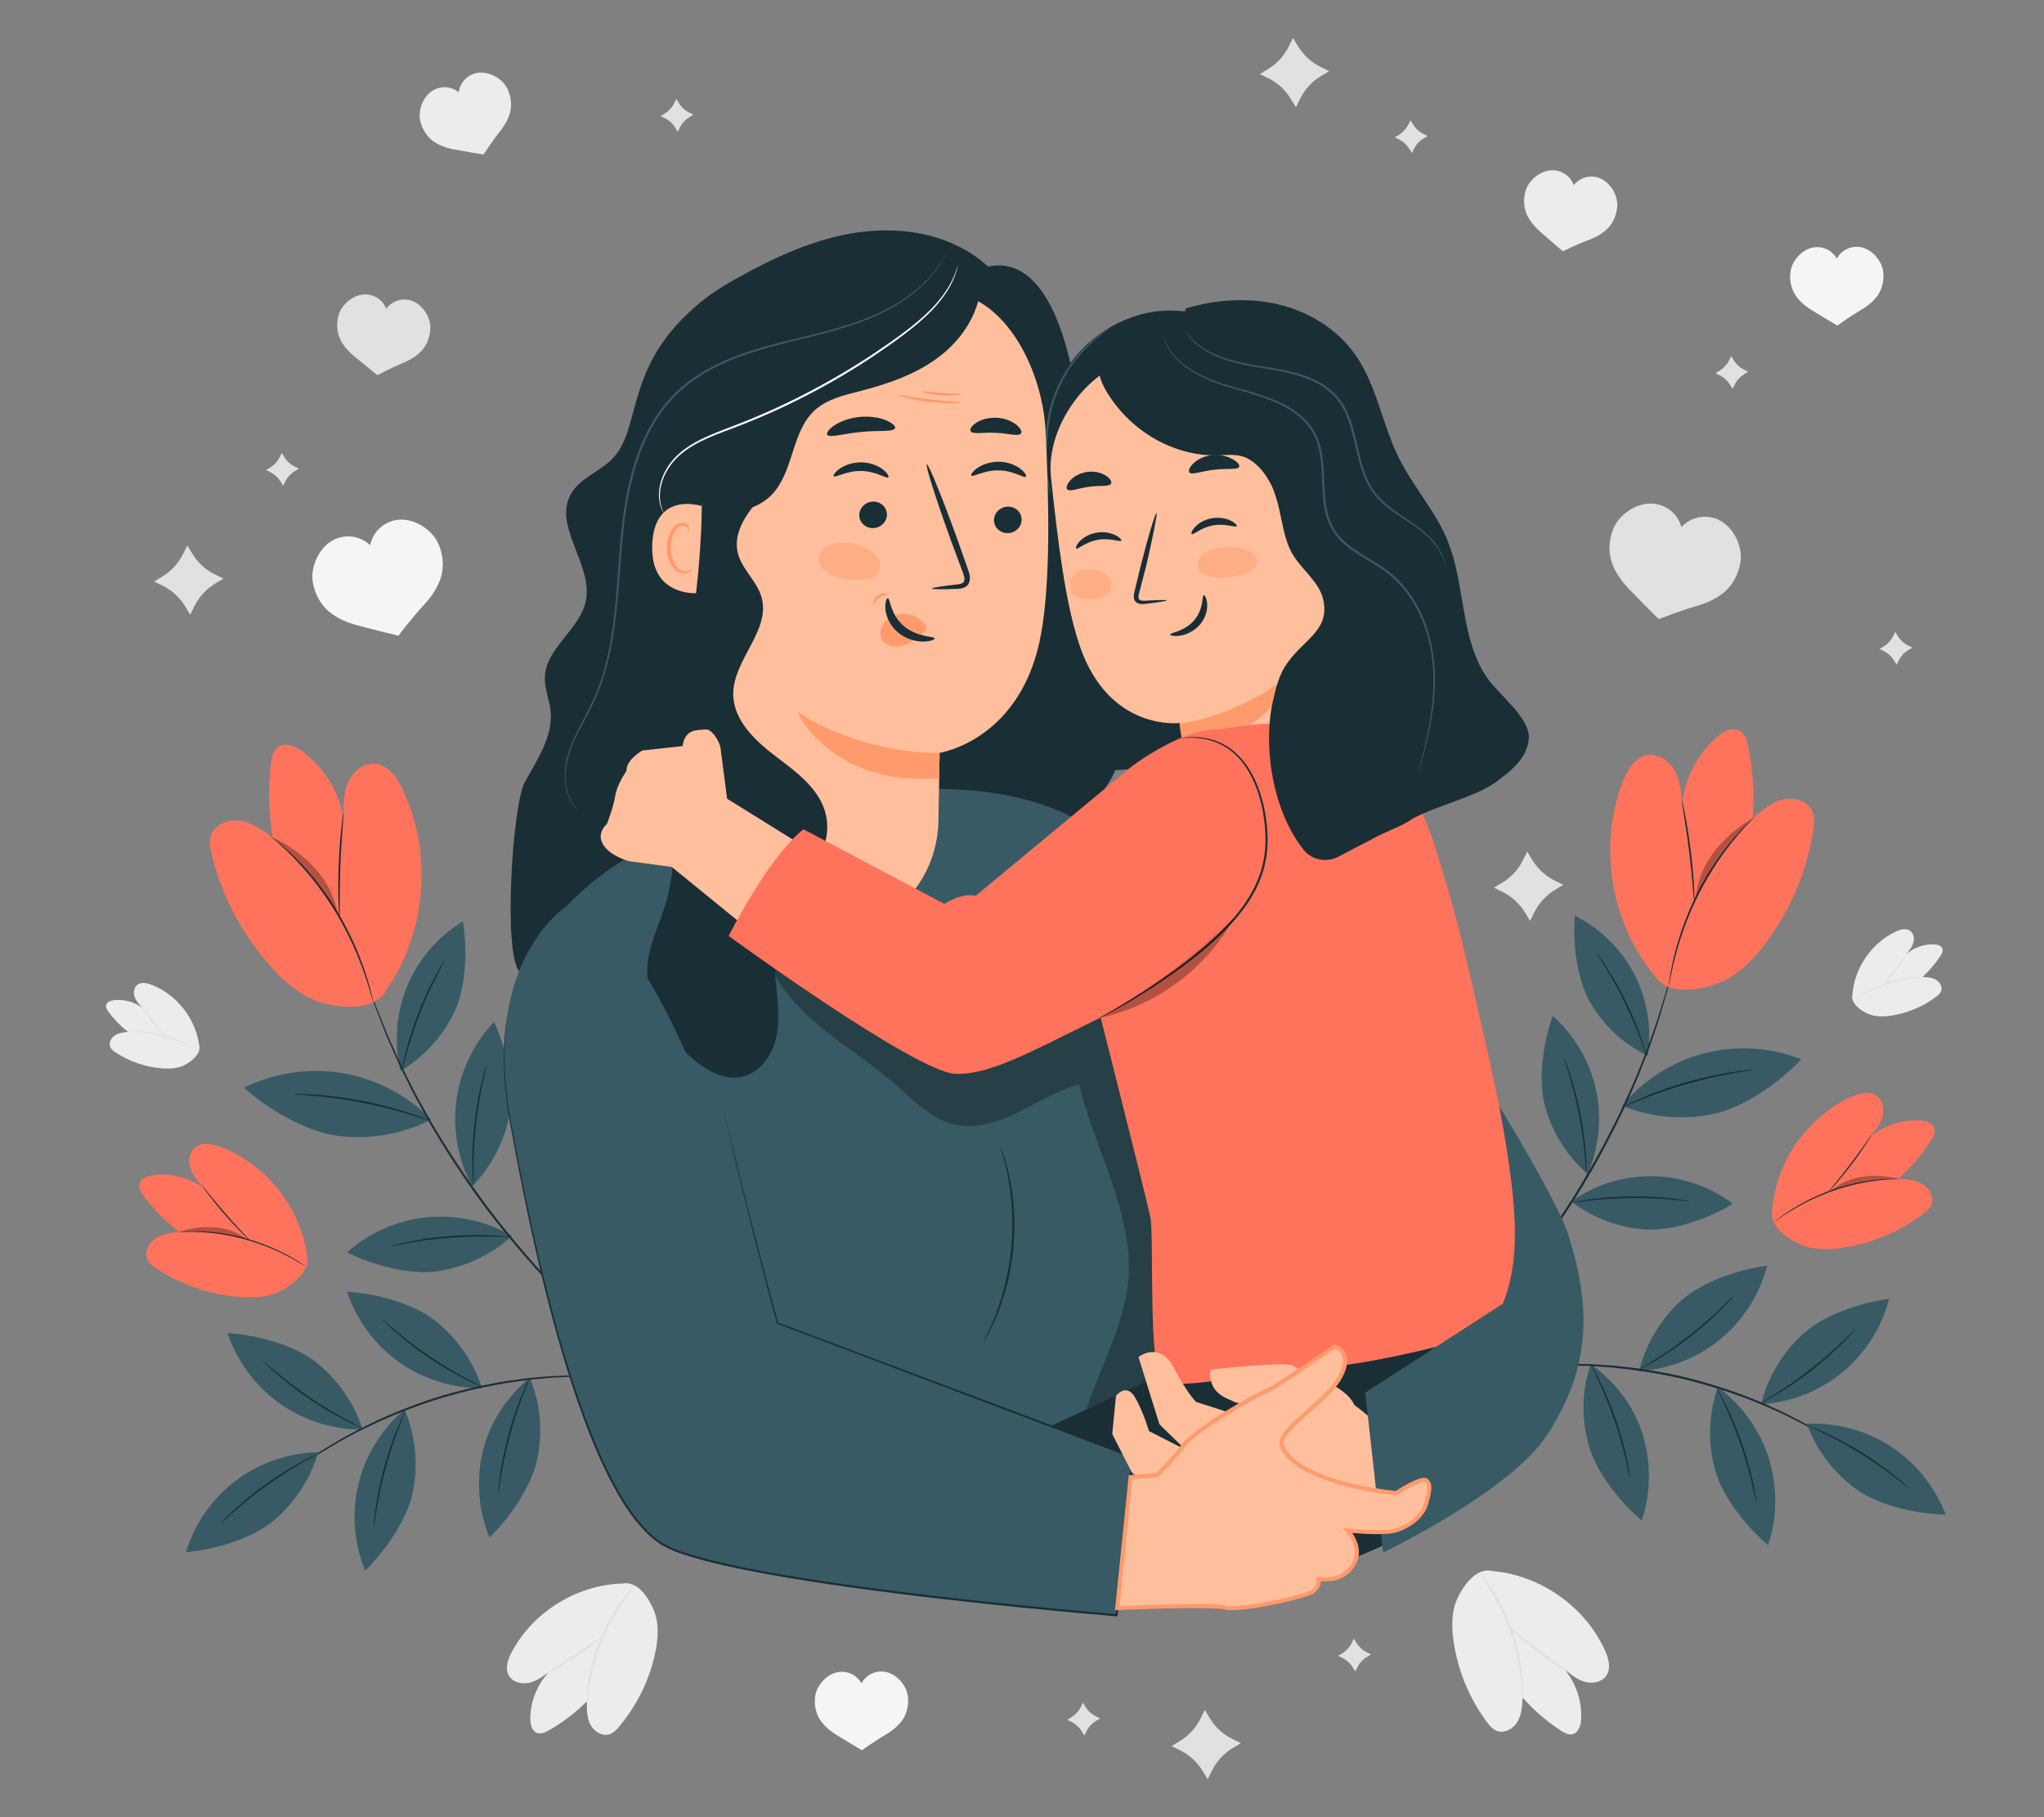 <?xml version="1.0" encoding="UTF-8"?>
<svg id="Layer_2" data-name="Layer 2" xmlns="http://www.w3.org/2000/svg" viewBox="0 0 540 480">
  <rect x="0" y="0" width="540" height="480" fill="#808080" stroke="none"/>
  <defs>
    <style>
      .cls-1 {
        fill: #ff735d;
      }

      .cls-1, .cls-2, .cls-3, .cls-4, .cls-5, .cls-6, .cls-7, .cls-8, .cls-9, .cls-10, .cls-11, .cls-12 {
        stroke-width: 0px;
      }

      .cls-2 {
        fill: #375a64;
      }

      .cls-3 {
        fill: #e1e1e1;
      }

      .cls-4 {
        fill: #ececec;
      }

      .cls-6 {
        fill: #f5f5f5;
      }

      .cls-7 {
        fill: none;
      }

      .cls-8 {
        fill: #1a2e35;
      }

      .cls-9 {
        fill: #fff;
      }

      .cls-13 {
        opacity: .3;
      }

      .cls-10 {
        fill: #ff9a6c;
      }

      .cls-11 {
        fill: #ffbf9d;
      }

      .cls-12 {
        fill: #ffad84;
      }
    </style>
  </defs>
  <g id="Layer_2-2" data-name="Layer 2">
    <g>
      <g>
        <g>
          <path class="cls-4" d="m135.19,436.38c-1.02,1.93-1.84,4.32-.75,6.22,1.01,1.75,3.36,2.34,5.33,1.91,1.97-.44,3.66-1.67,5.28-2.88-3.12,3.29-4.92,7.79-4.95,12.32,0,1.51.41,3.34,1.85,3.82,1.02.33,2.1-.17,3.03-.7,3.68-2.08,7.08-4.67,10.06-7.68-.02,2.07-.03,4.23.9,6.09.93,1.85,3.09,3.27,5.06,2.63,1.08-.35,1.9-1.23,2.63-2.1,4.68-5.58,7.97-12.32,9.48-19.45.8-3.79,1.08-7.86-.46-11.41-1.54-3.55-4.33-7.54-8.14-6.88h1.08c-12.41-.12-24.6,7.15-30.4,18.13Z"/>
          <path class="cls-3" d="m167.66,418.85c.08.07-1.14,1.53-2.88,4.05-1.74,2.52-3.92,6.16-5.71,10.48-1.78,4.32-2.8,8.44-3.31,11.46-.51,3.02-.62,4.92-.73,4.91-.04,0-.05-.48-.03-1.34.01-.86.12-2.11.32-3.64.4-3.06,1.36-7.26,3.17-11.63,1.81-4.36,4.08-8.02,5.93-10.49.92-1.24,1.71-2.21,2.29-2.84.58-.64.91-.98.94-.95Z"/>
          <path class="cls-3" d="m159.5,431.94c.05.07-.7.76-1.99,1.8-1.29,1.04-3.12,2.41-5.22,3.83-2.1,1.41-4.06,2.59-5.51,3.39-1.45.8-2.38,1.24-2.42,1.16-.09-.16,3.41-2.27,7.58-5.07,4.18-2.8,7.45-5.25,7.56-5.11Z"/>
        </g>
        <g>
          <path class="cls-4" d="m39.99,260.11c-1.19-.46-2.64-.77-3.67,0-.95.71-1.13,2.12-.74,3.23.39,1.12,1.23,2.01,2.04,2.87-2.13-1.58-4.87-2.32-7.51-2.02-.88.1-1.92.47-2.09,1.34-.12.61.25,1.21.62,1.71,1.47,2,3.21,3.79,5.17,5.32-1.21.13-2.46.28-3.48.95-1.01.67-1.68,2.03-1.17,3.13.28.6.85,1.02,1.41,1.38,3.57,2.33,7.73,3.78,11.98,4.16,2.26.2,4.65.08,6.61-1.06,1.96-1.14,4.08-3.05,3.44-5.22l.08.63c-.8-7.23-5.89-13.82-12.67-16.42Z"/>
          <path class="cls-3" d="m52.46,277.77c-.03.05-.97-.56-2.56-1.39-1.59-.83-3.86-1.85-6.49-2.59-2.64-.74-5.11-1.04-6.9-1.12-1.79-.09-2.91-.02-2.91-.08,0-.03.27-.06.78-.11.5-.05,1.24-.08,2.14-.07,1.81.02,4.32.28,6.99,1.03,2.67.75,4.95,1.82,6.52,2.72.79.45,1.4.84,1.82,1.14.41.29.63.46.62.48Z"/>
          <path class="cls-3" d="m44.27,273.94s-.49-.36-1.19-1.03c-.69-.68-1.62-1.65-2.59-2.77-.97-1.12-1.79-2.18-2.36-2.97-.57-.79-.89-1.3-.85-1.33.09-.06,1.56,1.83,3.48,4.06,1.92,2.23,3.58,3.97,3.5,4.04Z"/>
        </g>
        <g>
          <path class="cls-4" d="m424.02,435.97c.95,2.1,1.66,4.68.39,6.6-1.17,1.78-3.69,2.25-5.74,1.67s-3.75-2-5.38-3.37c3.07,3.67,4.69,8.53,4.42,13.3-.09,1.6-.65,3.5-2.19,3.9-1.09.29-2.2-.32-3.15-.93-3.75-2.43-7.16-5.38-10.11-8.74-.11,2.19-.24,4.46-1.34,6.36-1.09,1.89-3.47,3.24-5.5,2.44-1.12-.44-1.92-1.42-2.64-2.38-4.58-6.18-7.61-13.5-8.74-21.11-.6-4.04-.63-8.36,1.22-12,1.85-3.64,5.05-7.67,9.03-6.73l-1.14-.08c13.09.68,25.48,9.13,30.88,21.07Z"/>
          <path class="cls-3" d="m390.91,415.41c-.09.07,1.11,1.69,2.77,4.46,1.67,2.77,3.73,6.75,5.35,11.41,1.6,4.67,2.41,9.08,2.75,12.29.35,3.22.33,5.23.45,5.23.05,0,.08-.5.11-1.41.04-.91.01-2.23-.1-3.86-.22-3.25-.97-7.74-2.59-12.46-1.63-4.72-3.79-8.71-5.57-11.44-.89-1.37-1.66-2.44-2.23-3.15-.57-.71-.9-1.09-.93-1.07Z"/>
          <path class="cls-3" d="m398.67,429.73c-.06.07.69.85,1.98,2.03,1.29,1.18,3.14,2.75,5.26,4.37,2.12,1.62,4.12,2.99,5.59,3.93,1.48.94,2.43,1.46,2.48,1.38.11-.16-3.45-2.61-7.67-5.84-4.22-3.22-7.51-6.02-7.64-5.87Z"/>
        </g>
        <g>
          <path class="cls-4" d="m500.87,246.05c1.16-.54,2.59-.95,3.66-.25.99.64,1.27,2.04.96,3.18-.31,1.14-1.09,2.09-1.84,3,2.02-1.72,4.71-2.65,7.36-2.52.89.04,1.94.34,2.18,1.2.17.6-.16,1.22-.5,1.75-1.33,2.09-2.95,4-4.8,5.66,1.21.05,2.48.11,3.54.71,1.06.6,1.82,1.91,1.38,3.04-.24.62-.78,1.07-1.31,1.47-3.41,2.57-7.45,4.29-11.67,4.96-2.24.36-4.63.4-6.66-.61-2.03-1.01-4.28-2.76-3.78-4.97l-.04.63c.31-7.27,4.93-14.18,11.53-17.24Z"/>
          <path class="cls-3" d="m489.64,264.53c.04.05.93-.62,2.46-1.56,1.53-.94,3.73-2.11,6.3-3.03,2.58-.91,5.02-1.39,6.8-1.59,1.78-.21,2.9-.21,2.9-.28,0-.03-.28-.04-.78-.06-.51-.02-1.24,0-2.14.08-1.8.14-4.29.58-6.9,1.5-2.61.93-4.81,2.15-6.32,3.15-.75.5-1.34.93-1.73,1.26-.39.32-.6.5-.59.52Z"/>
          <path class="cls-3" d="m497.54,260.15s.47-.39,1.11-1.11c.65-.72,1.51-1.75,2.4-2.94.89-1.19,1.64-2.3,2.15-3.12.51-.82.8-1.36.75-1.38-.09-.06-1.43,1.93-3.2,4.29-1.77,2.36-3.3,4.2-3.22,4.27Z"/>
        </g>
        <path class="cls-6" d="m115.91,143.85c-.85-2.03-2.44-3.71-4.31-4.88-1.83-1.15-3.99-1.84-6.14-1.7-2.29.16-4.49,1.29-5.95,3.07-.86,1.05-1.46,2.33-1.73,3.66-.9-.85-1.98-1.51-3.16-1.9-2.18-.72-4.65-.5-6.66.59-1.9,1.03-3.35,2.77-4.28,4.72-.95,1.99-1.4,4.25-1.03,6.43.46,2.72,1.81,5.46,3.83,7.33,2.14,1.98,5.03,3.24,7.85,3.99,4.74,1.26,10.93,2.76,10.93,2.76,0,0,3.51-4.66,6.84-8.26,1.98-2.14,3.75-4.75,4.5-7.57.71-2.67.38-5.7-.68-8.25Z"/>
        <path class="cls-3" d="m459.81,148.45c.32-2.18-.17-4.44-1.16-6.4-.97-1.93-2.46-3.64-4.38-4.63-2.04-1.05-4.51-1.22-6.68-.45-1.29.46-2.45,1.24-3.38,2.24-.33-1.19-.91-2.32-1.72-3.26-1.49-1.74-3.72-2.83-6.01-2.94-2.16-.1-4.3.64-6.1,1.82-1.84,1.21-3.4,2.91-4.21,4.96-1.01,2.57-1.28,5.61-.51,8.26.8,2.8,2.63,5.38,4.65,7.48,3.4,3.53,7.92,8.02,7.92,8.02,0,0,5.42-2.17,10.13-3.52,2.8-.81,5.67-2.13,7.76-4.15,1.99-1.92,3.27-4.68,3.68-7.41Z"/>
        <path class="cls-3" d="m113.7,86.83c.06-1.56-.46-3.1-1.31-4.41-.83-1.28-2.01-2.37-3.43-2.91-1.51-.58-3.26-.51-4.72.2-.87.42-1.63,1.06-2.2,1.83-.32-.81-.82-1.56-1.46-2.16-1.18-1.11-2.83-1.7-4.45-1.6-1.52.09-2.97.78-4.15,1.75-1.2.99-2.16,2.31-2.57,3.81-.51,1.88-.46,4.03.28,5.84.78,1.91,2.26,3.57,3.84,4.89,2.66,2.22,6.18,5.02,6.18,5.02,0,0,3.64-1.94,6.84-3.26,1.9-.78,3.82-1.93,5.13-3.52,1.25-1.5,1.94-3.54,2.01-5.49Z"/>
        <path class="cls-6" d="m497.54,71.93c-.16-1.55-.89-3.01-1.91-4.18-1-1.15-2.32-2.07-3.8-2.41-1.58-.37-3.3-.05-4.65.85-.8.53-1.46,1.27-1.92,2.12-.43-.76-1.03-1.43-1.74-1.94-1.32-.94-3.04-1.3-4.63-.97-1.49.3-2.83,1.18-3.86,2.31-1.05,1.15-1.82,2.59-2.02,4.13-.25,1.93.1,4.06,1.08,5.74,1.04,1.78,2.73,3.23,4.48,4.31,2.94,1.83,6.82,4.12,6.82,4.12,0,0,3.33-2.42,6.32-4.17,1.78-1.04,3.51-2.44,4.6-4.19,1.03-1.66,1.43-3.77,1.23-5.71Z"/>
        <path class="cls-6" d="m239.87,448.25c-.16-1.55-.89-3.01-1.91-4.18-1-1.15-2.32-2.07-3.8-2.41-1.58-.37-3.3-.05-4.65.85-.8.53-1.46,1.27-1.92,2.12-.43-.76-1.03-1.43-1.74-1.94-1.32-.94-3.04-1.3-4.63-.97-1.49.3-2.83,1.18-3.86,2.31-1.05,1.15-1.82,2.59-2.02,4.13-.25,1.93.1,4.06,1.08,5.74,1.04,1.78,2.73,3.23,4.48,4.31,2.94,1.83,6.82,4.12,6.82,4.12,0,0,3.33-2.42,6.32-4.17,1.78-1.04,3.51-2.44,4.6-4.19,1.03-1.66,1.43-3.77,1.23-5.71Z"/>
        <path class="cls-4" d="m427.25,54.56c.11-1.55-.37-3.11-1.17-4.44-.79-1.3-1.93-2.43-3.34-3.02-1.49-.63-3.25-.61-4.73.05-.88.39-1.66,1.01-2.25,1.76-.3-.82-.77-1.58-1.39-2.2-1.15-1.15-2.78-1.79-4.4-1.74-1.52.05-2.99.69-4.2,1.62-1.23.95-2.23,2.24-2.69,3.73-.57,1.86-.59,4.02.1,5.84.72,1.93,2.15,3.64,3.69,5.01,2.59,2.3,6.02,5.21,6.02,5.21,0,0,3.7-1.83,6.94-3.04,1.93-.72,3.87-1.81,5.24-3.36,1.29-1.46,2.05-3.48,2.18-5.42Z"/>
        <path class="cls-4" d="m133.96,23.3c-.71-1.39-1.92-2.48-3.3-3.2-1.35-.71-2.91-1.08-4.42-.87-1.6.23-3.1,1.15-4.03,2.48-.55.79-.9,1.72-1.02,2.67-.68-.55-1.48-.96-2.32-1.17-1.57-.39-3.3-.1-4.66.77-1.28.83-2.21,2.13-2.76,3.55-.56,1.45-.76,3.07-.38,4.58.47,1.89,1.57,3.75,3.09,4.96,1.61,1.28,3.72,2.02,5.74,2.39,3.4.63,7.85,1.36,7.85,1.36,0,0,2.23-3.47,4.38-6.18,1.28-1.61,2.39-3.55,2.76-5.57.36-1.92-.04-4.04-.92-5.77Z"/>
        <path class="cls-3" d="m341.6,10.01l1.28,2.13c1.44,2.39,3.53,4.32,6.03,5.55l2.23,1.1-2.13,1.28c-2.39,1.44-4.32,3.53-5.55,6.03l-1.1,2.23-1.28-2.13c-1.44-2.39-3.53-4.32-6.03-5.55l-2.23-1.1,2.13-1.28c2.39-1.44,4.32-3.53,5.55-6.03l1.1-2.23Z"/>
        <path class="cls-3" d="m403.47,224.94l1.28,2.13c1.44,2.39,3.53,4.32,6.03,5.55l2.23,1.1-2.13,1.28c-2.39,1.44-4.32,3.53-5.55,6.03l-1.1,2.23-1.28-2.13c-1.44-2.39-3.53-4.32-6.03-5.55l-2.23-1.1,2.13-1.28c2.39-1.44,4.32-3.53,5.55-6.03l1.1-2.23Z"/>
        <path class="cls-3" d="m49.49,144.06l1.28,2.13c1.44,2.39,3.53,4.32,6.03,5.55l2.23,1.1-2.13,1.28c-2.39,1.44-4.32,3.53-5.55,6.03l-1.1,2.23-1.28-2.13c-1.44-2.39-3.53-4.32-6.03-5.55l-2.23-1.1,2.13-1.28c2.39-1.44,4.32-3.53,5.55-6.03l1.1-2.23Z"/>
        <path class="cls-3" d="m318.29,451.67l1.28,2.13c1.44,2.39,3.53,4.32,6.03,5.55l2.23,1.1-2.13,1.28c-2.39,1.44-4.32,3.53-5.55,6.03l-1.1,2.23-1.28-2.13c-1.44-2.39-3.53-4.32-6.03-5.55l-2.23-1.1,2.13-1.28c2.39-1.44,4.32-3.53,5.55-6.03l1.1-2.23Z"/>
        <path class="cls-3" d="m286.1,449.75l.61,1.01c.68,1.13,1.67,2.05,2.86,2.63l1.06.52-1.01.61c-1.13.68-2.05,1.67-2.63,2.86l-.52,1.06-.61-1.01c-.68-1.13-1.67-2.05-2.86-2.63l-1.06-.52,1.01-.61c1.13-.68,2.05-1.67,2.63-2.86l.52-1.06Z"/>
        <path class="cls-3" d="m357.68,432.84l.61,1.01c.68,1.13,1.67,2.05,2.86,2.63l1.06.52-1.01.61c-1.13.68-2.05,1.67-2.63,2.86l-.52,1.06-.61-1.01c-.68-1.13-1.67-2.05-2.86-2.63l-1.06-.52,1.01-.61c1.13-.68,2.05-1.67,2.63-2.86l.52-1.06Z"/>
        <path class="cls-3" d="m74.44,119.63l.61,1.01c.68,1.13,1.67,2.05,2.86,2.63l1.06.52-1.01.61c-1.13.68-2.05,1.67-2.63,2.86l-.52,1.06-.61-1.01c-.68-1.13-1.67-2.05-2.86-2.63l-1.06-.52,1.01-.61c1.13-.68,2.05-1.67,2.63-2.86l.52-1.06Z"/>
        <path class="cls-3" d="m178.68,26.13l.61,1.01c.68,1.13,1.67,2.05,2.86,2.63l1.06.52-1.01.61c-1.13.68-2.05,1.67-2.63,2.86l-.52,1.06-.61-1.01c-.68-1.13-1.67-2.05-2.86-2.63l-1.06-.52,1.01-.61c1.13-.68,2.05-1.67,2.63-2.86l.52-1.06Z"/>
        <path class="cls-3" d="m372.64,31.75l.61,1.01c.68,1.13,1.67,2.05,2.86,2.63l1.06.52-1.01.61c-1.13.68-2.05,1.67-2.63,2.86l-.52,1.06-.61-1.01c-.68-1.13-1.67-2.05-2.86-2.63l-1.06-.52,1.01-.61c1.13-.68,2.05-1.67,2.63-2.86l.52-1.06Z"/>
        <path class="cls-3" d="m500.7,166.89l.61,1.01c.68,1.13,1.67,2.05,2.86,2.63l1.06.52-1.01.61c-1.13.68-2.05,1.67-2.63,2.86l-.52,1.06-.61-1.01c-.68-1.13-1.67-2.05-2.86-2.63l-1.06-.52,1.01-.61c1.13-.68,2.05-1.67,2.63-2.86l.52-1.06Z"/>
        <path class="cls-3" d="m457.36,94.04l.61,1.01c.68,1.13,1.67,2.05,2.86,2.63l1.06.52-1.01.61c-1.13.68-2.05,1.67-2.63,2.86l-.52,1.06-.61-1.01c-.68-1.13-1.67-2.05-2.86-2.63l-1.06-.52,1.01-.61c1.13-.68,2.05-1.67,2.63-2.86l.52-1.06Z"/>
        <g>
          <g>
            <g>
              <path class="cls-2" d="m127.6,383.14c-1.86,7.58-1.25,15.75,1.72,22.97,5.32-5.14,11.16-13.53,12.63-20.79,1.47-7.25.89-14.57-2.01-21.38-5.97,5.03-10.48,11.61-12.34,19.2Z"/>
              <path class="cls-8" d="m131.6,394.77s0-.45.06-1.26c.06-.81.19-1.98.39-3.42.39-2.88,1.12-6.84,2.27-11.12,1.16-4.28,2.53-8.07,3.65-10.75.56-1.34,1.03-2.42,1.39-3.15.35-.73.56-1.13.58-1.12.03.01-.13.43-.43,1.19-.31.75-.74,1.84-1.26,3.19-1.04,2.7-2.36,6.49-3.52,10.75-1.15,4.27-1.92,8.2-2.39,11.06-.23,1.43-.41,2.59-.52,3.39-.12.8-.2,1.25-.22,1.24Z"/>
            </g>
            <g>
              <path class="cls-2" d="m94.73,391.89c-1.86,7.58-1.25,15.75,1.72,22.97,5.32-5.14,11.16-13.53,12.63-20.79,1.47-7.25.69-14.94-2.21-21.75-5.97,5.03-10.28,11.99-12.14,19.57Z"/>
              <path class="cls-8" d="m98.74,403.52s0-.45.06-1.26c.06-.81.19-1.98.39-3.42.39-2.88,1.12-6.84,2.27-11.12,1.16-4.28,2.53-8.07,3.65-10.75.56-1.34,1.03-2.42,1.39-3.15.35-.73.56-1.13.58-1.12.03.01-.13.43-.43,1.19-.31.75-.74,1.84-1.26,3.19-1.04,2.7-2.36,6.49-3.52,10.75-1.15,4.27-1.92,8.2-2.39,11.06-.23,1.43-.41,2.59-.52,3.39-.12.8-.2,1.25-.22,1.24Z"/>
            </g>
            <g>
              <path class="cls-2" d="m73.81,370.68c-6.35-4.54-11.21-11.13-13.67-18.54,7.39.43,17.28,2.99,23.13,7.53,5.84,4.54,10.27,10.88,12.51,17.93-7.81.07-15.62-2.39-21.97-6.93Z"/>
              <path class="cls-8" d="m69.26,359.26s.29.35.87.92c.58.57,1.44,1.37,2.52,2.34,2.17,1.93,5.3,4.46,8.97,6.95,3.67,2.49,7.18,4.47,9.77,5.78,1.3.66,2.36,1.16,3.1,1.48.74.33,1.16.5,1.17.47.01-.03-.38-.24-1.1-.62-.72-.37-1.76-.91-3.04-1.6-2.55-1.37-6.02-3.38-9.68-5.86-3.65-2.48-6.8-4.96-9.02-6.83-1.11-.93-2-1.7-2.61-2.23-.61-.53-.96-.82-.98-.8Z"/>
            </g>
            <g>
              <path class="cls-2" d="m105.36,359.75c-6.35-4.54-11.21-11.13-13.67-18.54,7.39.43,17.28,2.99,23.13,7.53,5.84,4.54,10.27,10.88,12.51,17.93-7.81.07-15.62-2.39-21.97-6.93Z"/>
              <path class="cls-8" d="m100.81,348.33s.29.35.87.92c.58.57,1.44,1.37,2.52,2.34,2.17,1.93,5.3,4.46,8.97,6.95,3.67,2.49,7.18,4.47,9.77,5.78,1.3.66,2.36,1.16,3.1,1.48.74.33,1.16.5,1.17.47.01-.03-.38-.25-1.1-.62-.72-.37-1.76-.91-3.04-1.6-2.55-1.37-6.02-3.38-9.68-5.86-3.65-2.48-6.8-4.96-9.02-6.83-1.11-.93-2-1.7-2.61-2.23-.61-.53-.96-.82-.98-.8Z"/>
            </g>
            <path class="cls-8" d="m163.25,363.75s-.33.02-.96,0c-.68-.02-1.59-.05-2.74-.08-.6-.02-1.26-.05-1.97-.07-.72-.01-1.51,0-2.35,0-1.69.02-3.61-.03-5.73.12-1.06.05-2.17.11-3.33.16-1.16.06-2.35.21-3.6.32-2.49.18-5.12.59-7.9.97-5.54.9-11.57,2.19-17.78,4.03-6.19,1.89-11.95,4.14-17.06,6.44-2.53,1.21-4.95,2.33-7.13,3.55-1.1.6-2.18,1.13-3.17,1.72-1,.59-1.95,1.16-2.87,1.7-1.85,1.05-3.42,2.15-4.84,3.06-.7.46-1.37.88-1.97,1.29-.58.42-1.12.8-1.61,1.15-.94.66-1.68,1.19-2.24,1.58-.52.36-.79.53-.8.52-.01-.02.24-.23.73-.61.54-.41,1.26-.97,2.18-1.66.48-.36,1.01-.76,1.58-1.19.59-.42,1.25-.85,1.94-1.33,1.41-.94,2.97-2.06,4.81-3.13.91-.55,1.86-1.13,2.86-1.73,1-.6,2.08-1.15,3.17-1.75,2.18-1.24,4.6-2.37,7.14-3.61,5.12-2.34,10.9-4.61,17.12-6.51,6.23-1.85,12.3-3.13,17.87-4,2.79-.37,5.44-.76,7.94-.93,1.25-.1,2.45-.23,3.61-.28,1.16-.04,2.27-.09,3.34-.13,2.13-.12,4.05-.04,5.74-.04.85.01,1.63,0,2.36.04.72.04,1.38.09,1.98.12,1.15.08,2.06.14,2.73.19.62.05.95.08.95.1Z"/>
            <g>
              <path class="cls-2" d="m62.29,391.1c-6.23,4.71-10.91,11.43-13.16,18.9,7.37-.63,17.2-3.45,22.92-8.15,5.72-4.7,9.97-11.15,12.02-18.26-7.8.14-15.55,2.81-21.77,7.51Z"/>
              <path class="cls-8" d="m58.05,402.64s.28-.35.84-.94c.56-.59,1.4-1.41,2.46-2.4,2.12-1.99,5.18-4.6,8.78-7.19,3.61-2.59,7.06-4.66,9.61-6.04,1.28-.69,2.33-1.22,3.06-1.57.73-.35,1.15-.53,1.16-.5.01.03-.37.26-1.08.65-.71.39-1.74.96-2.99,1.68-2.51,1.44-5.92,3.54-9.51,6.12-3.59,2.58-6.66,5.15-8.83,7.07-1.08.96-1.95,1.75-2.55,2.3-.6.55-.94.84-.96.82Z"/>
            </g>
          </g>
          <g>
            <path class="cls-2" d="m90.54,283.48c-8.81-1.5-18.08-.13-26.07,3.85,6.31,5.65,16.37,11.62,24.77,12.7,8.4,1.08,17.11-.44,24.65-4.31-6.23-6.4-14.53-10.75-23.34-12.25Z"/>
            <path class="cls-8" d="m77.6,289s.52-.04,1.44-.03c.93,0,2.27.06,3.93.16,3.32.21,7.9.71,12.88,1.68,4.99.97,9.42,2.23,12.57,3.28,1.58.52,2.84.98,3.71,1.32.87.34,1.34.54,1.33.57-.01.03-.51-.11-1.39-.4-.88-.29-2.16-.69-3.75-1.17-3.17-.96-7.6-2.16-12.56-3.13-4.96-.96-9.51-1.52-12.82-1.81-1.65-.15-2.99-.25-3.92-.32-.93-.07-1.44-.12-1.44-.15Z"/>
          </g>
          <g>
            <path class="cls-2" d="m112.74,321.54c-7.77.78-15.26,4.07-21.08,9.28,6.62,3.3,16.48,6.01,23.81,4.98,7.33-1.03,14.32-4.33,19.78-9.33-6.73-3.95-14.73-5.7-22.5-4.93Z"/>
            <path class="cls-8" d="m103.11,329.18s.42-.16,1.21-.36c.78-.21,1.93-.48,3.35-.77,2.84-.59,6.82-1.22,11.24-1.56,4.43-.33,8.45-.3,11.35-.15,1.45.08,2.62.17,3.43.26.81.09,1.25.15,1.25.18,0,.03-.45.02-1.26-.01-.81-.04-1.98-.09-3.43-.12-2.9-.08-6.9-.06-11.31.27-4.41.34-8.37.92-11.22,1.43-1.43.26-2.58.48-3.37.64-.8.16-1.24.23-1.25.2Z"/>
          </g>
          <g>
            <path class="cls-2" d="m120.57,290.69c1.03-7.74,4.57-15.12,9.96-20.77,3.08,6.73,5.46,16.67,4.19,23.96-1.27,7.29-4.8,14.17-9.97,19.46-3.73-6.86-5.21-14.91-4.18-22.65Z"/>
            <path class="cls-8" d="m128.53,281.32s-.17.42-.4,1.2c-.24.78-.54,1.91-.88,3.33-.68,2.82-1.45,6.77-1.93,11.19-.48,4.41-.58,8.44-.52,11.34.03,1.45.08,2.63.15,3.44.06.81.11,1.26.14,1.26s.04-.45.03-1.26c-.01-.81-.02-1.98-.01-3.43.02-2.9.17-6.9.64-11.29.48-4.39,1.2-8.33,1.8-11.17.3-1.42.56-2.56.75-3.35.18-.79.27-1.23.24-1.24Z"/>
          </g>
          <g>
            <path class="cls-2" d="m107.61,260.45c2.93-7.04,8.15-13.11,14.66-17.07,1.2,7.13.93,17.11-2.11,23.67-3.05,6.56-8.12,12.16-14.34,15.83-1.78-7.42-1.14-15.39,1.79-22.43Z"/>
            <path class="cls-8" d="m117.49,253.63s-.27.35-.68,1.03c-.42.67-.99,1.67-1.67,2.92-1.36,2.49-3.08,6.03-4.66,10.07-1.57,4.04-2.68,7.81-3.36,10.57-.34,1.38-.59,2.5-.73,3.28-.15.78-.22,1.21-.19,1.22.03,0,.15-.42.35-1.18.19-.77.48-1.88.86-3.24.75-2.73,1.9-6.47,3.47-10.5,1.57-4.02,3.24-7.56,4.53-10.08.64-1.26,1.18-2.27,1.56-2.97.37-.7.57-1.09.54-1.11Z"/>
          </g>
          <path class="cls-8" d="m176.77,367.08s-.11-.06-.3-.2c-.21-.16-.49-.36-.84-.62-.76-.58-1.84-1.39-3.21-2.43-.7-.53-1.47-1.12-2.31-1.77-.82-.68-1.72-1.41-2.68-2.2-1.91-1.59-4.12-3.36-6.43-5.47-1.17-1.04-2.39-2.13-3.66-3.27-1.26-1.15-2.52-2.4-3.86-3.67-2.7-2.51-5.39-5.37-8.28-8.34-5.64-6.06-11.58-12.96-17.31-20.6-5.69-7.68-10.61-15.35-14.76-22.51-1.98-3.64-3.94-7.05-5.51-10.38-.81-1.65-1.62-3.23-2.34-4.78-.69-1.56-1.35-3.06-1.98-4.49-1.31-2.84-2.28-5.51-3.18-7.82-.44-1.16-.86-2.24-1.24-3.23-.33-1.01-.64-1.93-.92-2.76-.53-1.64-.95-2.92-1.25-3.83-.13-.42-.23-.75-.31-1-.07-.23-.1-.34-.09-.35,0,0,.06.11.14.33.09.25.21.57.36.98.32.9.77,2.17,1.35,3.79.29.83.61,1.74.96,2.74.39.99.82,2.06,1.28,3.21.93,2.3,1.92,4.95,3.25,7.77.64,1.42,1.31,2.92,2.01,4.47.72,1.54,1.55,3.11,2.36,4.76,1.58,3.32,3.56,6.71,5.54,10.33,4.16,7.13,9.09,14.77,14.76,22.43,5.72,7.62,11.63,14.52,17.24,20.59,2.87,2.97,5.54,5.84,8.22,8.36,1.32,1.27,2.57,2.53,3.83,3.69,1.26,1.14,2.48,2.24,3.63,3.29,2.28,2.13,4.48,3.91,6.37,5.53.95.8,1.83,1.55,2.64,2.23.83.66,1.59,1.26,2.28,1.81,1.34,1.07,2.4,1.92,3.14,2.51.34.28.6.5.81.67.18.15.27.23.26.24Z"/>
          <g>
            <path class="cls-1" d="m106.24,208.3c-1.48-3.02-3.72-6.22-7.06-6.58-3.1-.34-5.97,2.05-7.22,4.91-1.25,2.85-1.24,6.07-1.22,9.19-1.27-6.87-5.23-13.2-10.85-17.35-1.88-1.39-4.53-2.52-6.43-1.16-1.34.96-1.69,2.77-1.88,4.41-.75,6.48-.61,13.06.42,19.5-2.56-1.91-5.25-3.88-8.4-4.41-3.15-.53-6.87.88-7.87,3.92-.54,1.67-.19,3.48.23,5.18,2.7,10.9,8.11,21.11,15.61,29.47,3.99,4.44,8.81,8.48,14.63,9.79,5.82,1.31,13.32,1.45,15.97-3.89l-.97,1.36c11.41-15.35,13.43-37.15,5.02-54.33Z"/>
            <path class="cls-8" d="m98.58,264.67s-.08-.17-.18-.5c-.11-.38-.25-.87-.42-1.47-.17-.64-.39-1.42-.68-2.31-.29-.9-.58-1.93-.99-3.04-.39-1.12-.81-2.34-1.34-3.63-.49-1.3-1.1-2.66-1.72-4.09-1.31-2.84-2.88-5.9-4.75-8.98-1.89-3.07-3.9-5.87-5.83-8.32-1-1.2-1.93-2.36-2.87-3.38-.91-1.05-1.82-1.98-2.65-2.82-.81-.86-1.61-1.57-2.29-2.23-.67-.66-1.28-1.19-1.78-1.62-.46-.41-.84-.75-1.14-1.02-.26-.24-.39-.37-.38-.38,0-.01.16.09.44.31.31.25.71.56,1.2.95.52.41,1.15.93,1.84,1.57.7.64,1.52,1.33,2.34,2.18.85.83,1.77,1.75,2.7,2.79.97,1.01,1.91,2.17,2.92,3.37,1.97,2.45,3.99,5.26,5.9,8.35,1.88,3.1,3.45,6.19,4.74,9.05.62,1.44,1.22,2.81,1.69,4.13.51,1.3.92,2.53,1.29,3.66.39,1.12.66,2.16.93,3.07.27.9.46,1.69.61,2.34.14.61.25,1.1.34,1.49.07.34.1.52.09.53Z"/>
            <path class="cls-8" d="m89.69,242.62s-.07-.39-.12-1.1c-.05-.71-.1-1.74-.14-3.02-.08-2.55-.1-6.07.05-9.96.15-3.89.44-7.4.71-9.94.14-1.27.26-2.29.37-3,.1-.71.17-1.09.2-1.09.03,0,.02.4-.03,1.11-.06.8-.13,1.81-.22,3.01-.19,2.54-.43,6.05-.58,9.93-.15,3.88-.18,7.39-.18,9.94,0,1.2,0,2.21-.01,3.02,0,.71-.03,1.11-.06,1.11Z"/>
            <g class="cls-13">
              <path class="cls-5" d="m72.01,221.22s14.86,6.12,17.16,20.1c0,0-7.58-13.07-17.16-20.1Z"/>
            </g>
          </g>
          <g>
            <path class="cls-1" d="m58.26,302.96c-2.15-.81-4.76-1.35-6.59.04-1.7,1.28-2,3.81-1.29,5.81.71,2,2.23,3.6,3.7,5.13-3.84-2.82-8.78-4.11-13.51-3.54-1.58.19-3.43.87-3.74,2.43-.22,1.1.46,2.17,1.13,3.07,2.66,3.57,5.81,6.77,9.34,9.49-2.16.25-4.42.53-6.23,1.74-1.81,1.21-3,3.66-2.07,5.63.51,1.08,1.53,1.82,2.54,2.47,6.44,4.15,13.91,6.69,21.55,7.33,4.06.34,8.35.09,11.85-1.98,3.5-2.07,7.3-5.51,6.11-9.41l.15,1.13c-1.52-12.97-10.72-24.74-22.93-29.34Z"/>
            <path class="cls-8" d="m80.83,334.54s-.12-.05-.32-.17c-.23-.14-.53-.31-.9-.53-.38-.24-.86-.52-1.42-.83-.56-.31-1.19-.69-1.91-1.05-.72-.37-1.5-.78-2.36-1.18-.85-.42-1.79-.81-2.77-1.22-1.98-.8-4.19-1.58-6.56-2.24-2.38-.64-4.68-1.09-6.79-1.4-1.06-.13-2.06-.27-3.01-.33-.94-.09-1.83-.13-2.63-.16-.81-.05-1.54-.03-2.18-.03-.64-.01-1.19,0-1.65.03-.42.01-.77.02-1.04.03-.24,0-.36,0-.36-.01s.12-.03.36-.05c.27-.02.62-.05,1.04-.09.45-.04,1-.08,1.65-.08.64,0,1.38-.05,2.19-.01.81.02,1.7.04,2.65.12.95.05,1.96.18,3.03.31,2.12.3,4.44.74,6.83,1.39,2.39.66,4.61,1.46,6.59,2.27.98.43,1.92.83,2.77,1.26.86.4,1.64.83,2.36,1.21.72.37,1.34.76,1.9,1.09.56.32,1.02.62,1.4.88.35.24.64.43.87.58.2.14.3.21.29.22Z"/>
            <path class="cls-8" d="m66.1,327.75s-.22-.16-.58-.49c-.36-.33-.86-.82-1.48-1.44-1.23-1.23-2.89-2.97-4.64-4.97-1.75-2-3.25-3.88-4.3-5.27-.53-.69-.94-1.26-1.22-1.66-.28-.4-.43-.62-.41-.64.02-.01.2.19.51.56.35.43.78.96,1.3,1.6,1.09,1.35,2.62,3.2,4.36,5.2,1.74,2,3.37,3.76,4.56,5.02.56.6,1.03,1.1,1.41,1.5.33.36.51.56.49.58Z"/>
            <g class="cls-13">
              <path class="cls-5" d="m47.3,325.4s10.25-3.91,17.93,1.95c0,0-9.88-2.94-17.93-1.95Z"/>
            </g>
          </g>
        </g>
        <g>
          <g>
            <g>
              <path class="cls-2" d="m433.88,378.61c2.37,7.44,2.31,15.63-.15,23.03-5.66-4.77-12.05-12.74-14.01-19.88-1.96-7.14-1.88-14.47.55-21.46,6.3,4.61,11.25,10.87,13.62,18.31Z"/>
              <path class="cls-8" d="m430.68,390.49s-.02-.45-.15-1.25c-.12-.8-.33-1.96-.62-3.38-.59-2.85-1.58-6.74-3.03-10.94-1.45-4.2-3.08-7.88-4.37-10.48-.65-1.3-1.19-2.34-1.6-3.05-.4-.71-.63-1.09-.66-1.08-.03.01.16.42.51,1.15.36.73.86,1.79,1.47,3.1,1.22,2.63,2.79,6.31,4.24,10.49,1.44,4.18,2.47,8.05,3.13,10.87.33,1.41.59,2.56.75,3.35.17.79.28,1.23.31,1.22Z"/>
            </g>
            <g>
              <path class="cls-2" d="m467.26,385.11c2.37,7.44,2.31,15.63-.15,23.03-5.66-4.77-12.05-12.74-14.01-19.88-1.96-7.14-1.71-14.86.72-21.85,6.3,4.61,11.08,11.26,13.45,18.7Z"/>
              <path class="cls-8" d="m464.06,396.98s-.02-.45-.15-1.25c-.12-.8-.33-1.96-.62-3.38-.59-2.85-1.58-6.74-3.03-10.94-1.45-4.2-3.07-7.88-4.37-10.48-.65-1.3-1.19-2.34-1.6-3.05-.4-.71-.63-1.09-.66-1.08-.03.01.16.42.51,1.15.36.73.86,1.79,1.47,3.1,1.22,2.63,2.79,6.31,4.24,10.49,1.44,4.18,2.47,8.05,3.13,10.87.33,1.41.59,2.56.75,3.35.17.79.28,1.23.31,1.22Z"/>
            </g>
            <g>
              <path class="cls-2" d="m486.7,362.52c6.03-4.96,10.43-11.87,12.38-19.43-7.34.93-17.04,4.16-22.56,9.09-5.52,4.93-9.5,11.56-11.26,18.74,7.79-.46,15.42-3.44,21.44-8.4Z"/>
              <path class="cls-8" d="m490.45,350.82s-.27.37-.8.97c-.54.61-1.34,1.47-2.36,2.5-2.04,2.07-4.99,4.81-8.48,7.55-3.5,2.74-6.86,4.95-9.36,6.43-1.25.74-2.27,1.32-3,1.69-.72.38-1.12.57-1.14.55s.36-.27,1.06-.69c.7-.42,1.7-1.03,2.92-1.8,2.45-1.54,5.77-3.78,9.25-6.51,3.48-2.73,6.45-5.41,8.53-7.43,1.04-1,1.88-1.83,2.45-2.4.57-.57.9-.88.92-.86Z"/>
            </g>
            <g>
              <path class="cls-2" d="m454.48,353.76c6.03-4.96,10.43-11.87,12.38-19.43-7.34.93-17.04,4.16-22.56,9.09-5.52,4.93-9.5,11.56-11.26,18.74,7.79-.46,15.42-3.44,21.44-8.4Z"/>
              <path class="cls-8" d="m458.23,342.06s-.27.37-.8.97c-.54.61-1.34,1.47-2.36,2.5-2.04,2.07-4.99,4.81-8.48,7.55-3.5,2.74-6.86,4.95-9.36,6.43-1.25.74-2.27,1.32-3,1.69-.72.38-1.12.57-1.14.55-.01-.03.36-.27,1.06-.69.7-.42,1.7-1.03,2.92-1.8,2.45-1.54,5.77-3.78,9.25-6.51,3.48-2.73,6.45-5.41,8.53-7.43,1.04-1,1.88-1.83,2.45-2.4.57-.57.9-.88.92-.86Z"/>
            </g>
            <path class="cls-8" d="m396.99,361.7s.32-.08.94-.17c.67-.09,1.57-.22,2.71-.37.6-.08,1.25-.16,1.96-.26.72-.08,1.51-.13,2.35-.2,1.69-.12,3.6-.33,5.73-.35,1.07-.03,2.18-.06,3.34-.1,1.16-.03,2.37.03,3.62.04,2.51,0,5.17.21,7.98.38,5.61.5,11.75,1.36,18.1,2.78,6.34,1.47,12.25,3.35,17.52,5.33,2.61,1.06,5.11,2.02,7.36,3.11,1.13.53,2.25,1.01,3.28,1.53,1.03.53,2.02,1.05,2.97,1.54,1.91.94,3.55,1.96,5.01,2.8.73.43,1.41.81,2.03,1.2.6.39,1.16.75,1.66,1.08.96.63,1.72,1.14,2.28,1.51.52.35.79.54.77.56-.01.02-.3-.14-.84-.46-.58-.35-1.36-.82-2.34-1.42-.51-.31-1.07-.66-1.68-1.04-.62-.37-1.31-.74-2.05-1.15-1.48-.81-3.13-1.8-5.04-2.72-.95-.48-1.94-.98-2.97-1.5-1.04-.52-2.15-.98-3.28-1.5-2.26-1.07-4.75-2.01-7.36-3.05-5.26-1.95-11.15-3.8-17.46-5.27-6.32-1.41-12.43-2.29-18.02-2.81-2.8-.19-5.45-.42-7.95-.43-1.25-.02-2.45-.09-3.61-.07-1.16.02-2.27.04-3.33.06-2.12,0-4.04.18-5.72.27-.84.06-1.63.09-2.35.15-.71.08-1.37.14-1.97.21-1.14.11-2.05.2-2.72.27-.62.06-.95.07-.96.06Z"/>
            <g>
              <path class="cls-2" d="m499.58,382.11c6.53,4.27,11.66,10.66,14.42,17.96-7.4-.13-17.39-2.28-23.42-6.57-6.02-4.3-10.71-10.45-13.24-17.4,7.8-.4,15.7,1.74,22.23,6.02Z"/>
              <path class="cls-8" d="m504.59,393.33s-.3-.33-.91-.88c-.6-.55-1.49-1.31-2.62-2.23-2.25-1.84-5.48-4.23-9.25-6.58-3.77-2.34-7.36-4.17-10-5.37-1.32-.6-2.4-1.06-3.16-1.35-.76-.3-1.18-.45-1.19-.42-.01.03.39.23,1.13.57.74.34,1.8.84,3.1,1.47,2.61,1.27,6.15,3.13,9.91,5.46,3.75,2.33,7,4.68,9.29,6.45,1.15.88,2.07,1.61,2.7,2.12.63.51.99.78,1.01.76Z"/>
            </g>
          </g>
          <g>
            <g>
              <path class="cls-2" d="m450.21,278.23c8.44-2.18,17.56-1.62,25.67,1.58-5.66,6.01-14.95,12.65-23.02,14.4-8.07,1.75-16.67.99-24.32-2.14,5.53-6.74,13.24-11.66,21.67-13.84Z"/>
              <path class="cls-8" d="m463.25,282.53s-.5,0-1.41.09c-.9.08-2.21.24-3.81.49-3.21.48-7.62,1.35-12.38,2.7-4.77,1.36-8.97,2.94-11.95,4.23-1.49.64-2.68,1.19-3.49,1.59-.81.4-1.26.64-1.24.67.01.03.48-.15,1.32-.5.83-.35,2.04-.85,3.55-1.45,3-1.2,7.21-2.73,11.95-4.08,4.75-1.35,9.12-2.26,12.31-2.83,1.59-.28,2.88-.5,3.78-.63.89-.14,1.39-.24,1.38-.27Z"/>
            </g>
            <g>
              <path class="cls-2" d="m436.56,310.69c7.61.11,15.17,2.69,21.26,7.27-6.16,3.76-15.52,7.21-22.73,6.81-7.21-.39-14.28-3.02-20-7.43,6.22-4.4,13.85-6.76,21.46-6.65Z"/>
              <path class="cls-8" d="m446.56,317.33s-.43-.12-1.21-.25c-.78-.14-1.92-.3-3.32-.47-2.81-.34-6.73-.62-11.06-.59-4.33.04-8.24.41-11.05.8-1.4.19-2.54.38-3.31.54-.78.15-1.21.25-1.2.28,0,.03.44-.02,1.23-.12.78-.11,1.92-.25,3.32-.4,2.81-.32,6.7-.63,11.02-.68,4.31-.04,8.21.2,11.02.46,1.41.13,2.55.25,3.33.34.79.09,1.22.12,1.23.09Z"/>
            </g>
            <g>
              <path class="cls-2" d="m421.62,287.73c-1.64-7.44-5.7-14.32-11.41-19.36-2.44,6.79-3.93,16.66-2.09,23.64,1.84,6.98,5.84,13.38,11.31,18.09,3.05-6.98,3.83-14.93,2.19-22.36Z"/>
              <path class="cls-8" d="m413.11,279.28s.2.39.49,1.13c.29.74.68,1.82,1.13,3.16.9,2.69,1.97,6.47,2.8,10.71.83,4.25,1.26,8.15,1.45,10.98.09,1.41.14,2.56.14,3.35,0,.79,0,1.23-.03,1.23-.03,0-.07-.44-.13-1.22-.05-.79-.14-1.93-.27-3.34-.26-2.81-.73-6.69-1.56-10.93-.83-4.23-1.85-8-2.68-10.7-.41-1.35-.76-2.44-1.01-3.19-.24-.75-.37-1.17-.34-1.18Z"/>
            </g>
            <g>
              <path class="cls-2" d="m431.72,257.26c-3.43-6.6-9.01-12.07-15.67-15.38-.58,7.03.51,16.71,4.02,22.83,3.5,6.12,8.9,11.14,15.26,14.2,1.11-7.36-.17-15.06-3.6-21.66Z"/>
              <path class="cls-8" d="m421.54,251.45s.29.32.75.94c.46.62,1.11,1.54,1.87,2.7,1.53,2.31,3.5,5.6,5.36,9.4,1.86,3.8,3.26,7.37,4.15,10,.45,1.31.78,2.38.99,3.13.21.75.31,1.16.29,1.17s-.18-.39-.43-1.12c-.25-.73-.63-1.78-1.1-3.08-.95-2.59-2.39-6.13-4.24-9.92-1.86-3.78-3.78-7.08-5.24-9.42-.73-1.17-1.33-2.11-1.76-2.76-.42-.65-.64-1.02-.62-1.03Z"/>
            </g>
            <path class="cls-8" d="m373.33,366.65s.07-.09.24-.26c.19-.18.43-.42.73-.71.68-.64,1.63-1.55,2.85-2.71.62-.59,1.31-1.24,2.07-1.94.73-.74,1.53-1.53,2.38-2.39,1.7-1.72,3.69-3.64,5.73-5.9,1.04-1.12,2.13-2.28,3.26-3.5,1.12-1.23,2.23-2.56,3.41-3.9,2.39-2.67,4.76-5.68,7.3-8.81,4.94-6.36,10.12-13.56,15.05-21.44,4.88-7.92,9.03-15.75,12.49-23.03,1.63-3.68,3.27-7.15,4.53-10.5.66-1.67,1.33-3.26,1.9-4.82.55-1.57,1.08-3.07,1.59-4.51,1.06-2.86,1.8-5.51,2.52-7.83.35-1.16.68-2.23.98-3.23.26-1,.49-1.92.71-2.75.43-1.62.76-2.89,1-3.8.11-.41.2-.73.27-.98.06-.22.1-.33.11-.33,0,0,0,.12-.06.34-.06.25-.13.58-.22,1-.21.91-.51,2.19-.9,3.83-.2.83-.42,1.76-.66,2.76-.29,1-.6,2.08-.93,3.25-.69,2.32-1.4,5-2.44,7.87-.5,1.45-1.01,2.96-1.55,4.53-.57,1.57-1.23,3.17-1.88,4.84-1.25,3.37-2.87,6.85-4.49,10.55-3.44,7.31-7.59,15.17-12.48,23.11-4.94,7.9-10.14,15.11-15.12,21.46-2.56,3.12-4.94,6.13-7.35,8.79-1.19,1.34-2.31,2.66-3.45,3.89-1.14,1.21-2.24,2.37-3.29,3.48-2.07,2.25-4.07,4.15-5.8,5.85-.87.84-1.67,1.63-2.42,2.36-.77.7-1.47,1.33-2.1,1.91-1.25,1.12-2.23,2-2.92,2.63-.32.28-.57.5-.77.67-.18.15-.27.22-.27.21Z"/>
            <g>
              <path class="cls-1" d="m428.72,206.46c1.19-3.06,3.1-6.35,6.32-6.98,2.98-.58,5.97,1.5,7.42,4.17,1.45,2.67,1.71,5.8,1.94,8.83.66-6.78,3.99-13.27,9.11-17.76,1.71-1.5,4.2-2.83,6.15-1.66,1.38.82,1.87,2.55,2.19,4.13,1.27,6.24,1.68,12.65,1.21,18.99,2.33-2.07,4.78-4.2,7.8-4.98,3.02-.78,6.75.29,7.97,3.16.67,1.57.48,3.37.21,5.05-1.72,10.82-6.13,21.2-12.74,29.94-3.51,4.64-7.86,8.98-13.41,10.73s-12.83,2.52-15.85-2.46l1.06,1.24c-12.37-13.98-16.13-35-9.39-52.4Z"/>
              <path class="cls-8" d="m440.84,260.61s.06-.17.13-.51c.07-.38.17-.86.29-1.46.11-.64.26-1.41.47-2.31.2-.89.4-1.92.71-3.03.28-1.12.6-2.34,1-3.64.36-1.31.85-2.67,1.34-4.12,1.04-2.87,2.31-5.97,3.87-9.13,1.58-3.14,3.3-6.03,4.98-8.57.87-1.25,1.68-2.46,2.51-3.52.8-1.1,1.6-2.07,2.34-2.96.72-.91,1.44-1.66,2.04-2.35.6-.69,1.15-1.26,1.6-1.73.42-.44.76-.8,1.02-1.08.23-.25.35-.39.34-.4-.01-.01-.15.1-.4.33-.28.27-.64.61-1.08,1.02-.47.44-1.04,1-1.66,1.68-.62.68-1.36,1.42-2.1,2.32-.76.88-1.58,1.85-2.39,2.94-.85,1.06-1.68,2.27-2.56,3.52-1.71,2.55-3.45,5.44-5.04,8.6-1.57,3.17-2.84,6.3-3.86,9.19-.48,1.46-.95,2.83-1.3,4.15-.39,1.31-.69,2.54-.95,3.67-.29,1.12-.46,2.16-.65,3.06-.19.9-.31,1.68-.4,2.33-.08.6-.15,1.09-.2,1.48-.04.34-.06.52-.04.52Z"/>
              <path class="cls-8" d="m447.65,238.44s.04-.39.03-1.08c-.01-.7-.05-1.7-.12-2.94-.14-2.48-.41-5.91-.88-9.68-.47-3.77-1.04-7.16-1.51-9.6-.24-1.22-.44-2.21-.6-2.88-.16-.68-.26-1.05-.29-1.04-.03,0,.01.39.12,1.08.12.78.28,1.75.46,2.91.39,2.45.92,5.84,1.38,9.6.46,3.76.79,7.17,1,9.65.1,1.17.19,2.15.26,2.93.07.69.12,1.07.15,1.07Z"/>
              <g class="cls-13">
                <path class="cls-5" d="m463.06,216.17s-13.94,7.18-15.02,20.96c0,0,6.29-13.34,15.02-20.96Z"/>
              </g>
            </g>
          </g>
          <g>
            <path class="cls-1" d="m489.03,289.75c2.09-.95,4.65-1.67,6.57-.41,1.78,1.16,2.26,3.67,1.68,5.71-.58,2.05-1.98,3.74-3.34,5.37,3.64-3.07,8.47-4.7,13.23-4.45,1.59.08,3.48.63,3.9,2.17.29,1.09-.31,2.19-.92,3.14-2.41,3.74-5.34,7.15-8.67,10.1,2.18.1,4.45.23,6.34,1.31,1.89,1.08,3.24,3.44,2.45,5.47-.43,1.11-1.41,1.92-2.36,2.63-6.14,4.58-13.42,7.62-21,8.78-4.02.61-8.32.66-11.96-1.17-3.64-1.83-7.66-5-6.74-8.97l-.08,1.14c.63-13.04,9.01-25.41,20.88-30.83Z"/>
            <path class="cls-8" d="m468.66,322.79s.11-.06.31-.19c.22-.15.51-.35.86-.59.37-.26.82-.58,1.36-.93.54-.35,1.14-.77,1.84-1.17.69-.42,1.44-.88,2.28-1.33.82-.48,1.73-.93,2.68-1.41,1.92-.93,4.07-1.86,6.4-2.68,2.33-.8,4.6-1.41,6.68-1.86,1.05-.2,2.04-.41,2.98-.54.94-.16,1.81-.25,2.62-.34.8-.1,1.53-.13,2.17-.18.64-.05,1.19-.07,1.64-.08.42-.02.77-.03,1.04-.04.24-.01.36-.03.36-.04,0-.01-.12-.02-.36-.03-.27,0-.62,0-1.04-.02-.45,0-1.01,0-1.65.03-.64.03-1.38.05-2.18.14-.81.07-1.69.15-2.63.3-.95.11-1.95.32-3,.51-2.1.44-4.38,1.04-6.72,1.85-2.34.82-4.5,1.77-6.42,2.72-.95.49-1.86.95-2.68,1.44-.83.46-1.58.94-2.27,1.37-.69.42-1.29.85-1.82,1.22-.53.36-.98.69-1.33.97-.34.26-.61.47-.82.64-.19.15-.28.23-.27.24Z"/>
            <path class="cls-8" d="m482.89,315.01s.21-.18.54-.53c.33-.35.81-.88,1.38-1.53,1.14-1.31,2.68-3.16,4.29-5.28,1.61-2.12,2.98-4.09,3.93-5.55.48-.73.85-1.32,1.11-1.74.25-.42.38-.65.36-.66-.02-.01-.18.2-.47.6-.32.45-.71,1.01-1.19,1.68-1,1.42-2.39,3.37-4,5.49-1.6,2.11-3.11,3.98-4.21,5.32-.52.63-.95,1.17-1.3,1.6-.3.38-.47.6-.45.61Z"/>
            <g class="cls-13">
              <path class="cls-5" d="m501.49,311.38s-10.49-3.21-17.76,3.17c0,0,9.66-3.61,17.76-3.17Z"/>
            </g>
          </g>
        </g>
        <g>
          <path class="cls-8" d="m299.95,243.76c-7.93-5.04-16.87-12.05-15.75-21.3.95-7.92,9.1-13.36,11.16-21.09,2.72-10.24-5.81-19.53-10.35-29.07-4.91-10.29-5.27-22.1-4.95-33.49.32-11.4,5.08-33.1,2.41-44.18-2.67-11.07-9.13-28.55-23.29-23.7l-.24,5.45c-33.28,26.51-52.96,68.75-51.55,110.64.5,14.83,3.56,29.73,10.53,42.84,6.97,13.11,18.07,24.35,31.95,30.11.67-2.17,1.34-4.34,2.01-6.51,5.43,5.58,13.17,8.93,21.06,9.13-1.54-2.91-3.09-5.82-4.63-8.73,5.92,5.14,15.07,6.34,22.22,2.92-2.43-1.23-4.28-3.51-4.95-6.12,5.59,1.78,12.35-1.47,14.39-6.91Z"/>
          <g>
            <path class="cls-8" d="m319.17,88.38l-1.89-5.03c-10.35-3.5-22.28.24-30.23,7.74-7.95,7.5-12.27,18.23-13.85,29.04-1.59,10.81-.66,21.83.52,32.69,1.18,10.86,2.63,21.77,2.06,32.68-.19,3.62-.56,7.44,1,10.72,1.63,3.44,5.18,5.66,8.88,6.59,3.69.93,7.56.73,11.36.49,12.55-.82,25.05-2.17,37.55-3.51,1.62-.17,3.43-.45,4.42-1.74.81-1.05.84-2.47.84-3.79-.13-36.17-7.18-72.31-20.67-105.87Z"/>
            <g>
              <path class="cls-11" d="m277.65,126.08c-1.52-14.29,11.3-31.01,25.64-31.93l47.18.88,1.15,7.63,13.27,94.67h0s1.27,31.05-24.66,33.7c-23.3,2.38-26.19-22.17-26.19-22.18l-2.33-17.88s-18.73,2.43-26.5-20.5c-3.86-11.4-5.86-28.52-7.55-44.4Z"/>
              <path class="cls-8" d="m284.32,144.89c.44.33,2.44-1.75,5.7-2.3,3.24-.59,5.92.67,6.2.21.14-.21-.36-.85-1.53-1.43-1.15-.58-3.02-1.01-5.05-.66-2.02.36-3.6,1.39-4.45,2.33-.87.94-1.09,1.71-.87,1.85Z"/>
              <path class="cls-8" d="m314.83,141.07c.44.33,2.45-1.76,5.7-2.3,3.24-.59,5.92.67,6.2.21.14-.21-.36-.85-1.53-1.43-1.15-.58-3.02-1.01-5.05-.66-2.02.36-3.6,1.39-4.45,2.33-.87.94-1.08,1.71-.87,1.85Z"/>
              <path class="cls-8" d="m308.22,158.6c-.01-.16-2.09-.12-5.43.06-.84.06-1.66.05-1.88-.4-.29-.48-.07-1.29.18-2.17.48-1.83.98-3.75,1.5-5.75.57-2.1,3.15-13.84,3.01-14.9-.38-.05-2.36,6.53-4.41,14.71-.48,2.01-.95,3.93-1.39,5.77-.17.85-.55,1.84.06,2.83.32.49,1,.77,1.55.8.56.05,1.03-.02,1.44-.07,3.33-.39,5.38-.71,5.36-.87Z"/>
              <path class="cls-10" d="m311.58,191.15s16.03-1.69,30.12-13.81c0,0-5.25,17.83-29.21,19.66l-.91-5.85Z"/>
              <path class="cls-8" d="m318.02,157.23c-.53.06.06,3.59-2.53,6.61-2.59,3.03-6.42,3.28-6.36,3.77-.01.23.96.54,2.55.31,1.57-.21,3.76-1.1,5.34-2.95,1.58-1.85,2.02-4.04,1.9-5.51-.12-1.5-.66-2.31-.9-2.24Z"/>
              <path class="cls-8" d="m314.16,124.71c.55.94,3.22-.29,6.65-.63,3.41-.44,6.41.14,6.6-.89.08-.49-.64-1.32-1.97-2.01-1.32-.7-3.27-1.18-5.32-.94-2.05.24-3.75,1.13-4.77,2.1-1.04.97-1.43,1.93-1.19,2.38Z"/>
              <path class="cls-8" d="m281.93,129.22c.69.82,2.98-.32,5.83-.64,2.84-.43,5.33.09,5.8-.89.2-.47-.27-1.32-1.4-2.05-1.12-.73-2.93-1.25-4.89-.99-1.96.26-3.58,1.22-4.49,2.22-.92,1-1.17,1.95-.86,2.35Z"/>
            </g>
            <path class="cls-12" d="m328.15,144.9c-2.63-.66-5.44-.55-8.01.31-1.05.35-2.09.85-2.84,1.66-.75.82-1.17,2-.83,3.06.5,1.6,2.38,2.28,4.04,2.5,3.11.41,6.32,0,9.22-1.17.61-.25,1.18-.59,1.61-1.08.84-.96.98-2.02.35-3.24-.46-.88-1.99-1.61-3.54-2.04"/>
            <path class="cls-12" d="m290.74,150.9c-1.85-.76-3.8-.77-5.55-.02-.71.31-1.41.76-1.9,1.54-.49.78-.73,1.95-.45,3.01.41,1.61,1.75,2.36,2.91,2.65,2.17.54,4.39.26,6.35-.79.41-.22.79-.53,1.07-1.01.54-.92.6-1.97.11-3.21-.36-.89-1.45-1.68-2.54-2.17"/>
            <path class="cls-2" d="m277.76,130.61s-.09-.15-.22-.47c-.14-.31-.3-.78-.47-1.4-.34-1.24-.67-3.08-.84-5.36-.17-2.29-.2-5.02.02-8.05.22-3.01.63-6.37,1.77-9.7,1.1-3.34,2.65-6.34,4.37-8.85,1.74-2.5,3.63-4.51,5.31-6.06,1.69-1.55,3.19-2.66,4.23-3.39.52-.37.94-.64,1.23-.82.29-.18.44-.26.45-.25.03.04-.54.46-1.55,1.24-1,.79-2.45,1.93-4.09,3.51-1.64,1.57-3.47,3.58-5.16,6.06-1.67,2.49-3.18,5.44-4.26,8.73-1.12,3.28-1.54,6.57-1.79,9.57-.24,3-.26,5.71-.14,7.98.11,2.27.38,4.1.65,5.34.25,1.25.53,1.9.47,1.92Z"/>
          </g>
          <g>
            <path class="cls-2" d="m191.16,207.15c-1.53,1.02-24.24,13.96-41.84,32.51l25.86,65.93,24.47,74.49-8.5,33.43s48.84,6.61,81.19,8.1c34.55,1.58,75.97-4.5,75.97-4.5,0,0-38.18-156.54-48.38-183.55-10.19-27.01-53.01-25.13-53.01-25.13l-55.77-1.28Z"/>
            <g class="cls-13">
              <path class="cls-5" d="m315.45,363.01c-.59-16.79-1.19-33.65-4.15-50.19s-8.4-32.86-17.95-46.69c-2.35-3.4-5.06-6.74-8.76-8.57-4.67-2.31-10.18-1.88-15.35-1.28-10.06,1.17-20.1,2.79-30.23,2.97-10.13.19-20.48-1.12-29.6-5.53l-6.58.24c3.08,7.3,8.81,13.16,14.98,18.13,6.17,4.97,12.9,9.23,18.86,14.44,4.68,4.09,9.2,8.94,15.24,10.42,5.74,1.41,11.77-.54,17.09-3.13,5.31-2.59,10.37-5.86,16.09-7.37,3.77,15.31,11.88,29.61,13.07,45.33,1.07,14.24-6.53,26.98-11.18,40.48l21.61-9.99c1.89-.47,1.69,2.89,2.8,1.29,1.02-1.48,4.15,1.23,4.09-.56Z"/>
            </g>
            <path class="cls-8" d="m264.28,302.77s.09.17.22.5c.14.4.31.88.52,1.47.23.64.49,1.42.73,2.35.25.93.57,1.98.8,3.17.26,1.18.54,2.48.73,3.89.25,1.4.38,2.92.54,4.51.23,3.19.27,6.73-.03,10.41-.33,3.69-.97,7.16-1.74,10.27-.43,1.54-.81,3.02-1.29,4.36-.43,1.36-.92,2.59-1.38,3.71-.42,1.13-.92,2.11-1.32,2.98-.39.88-.78,1.61-1.12,2.2-.3.54-.56.99-.76,1.36-.18.31-.28.46-.3.45-.02,0,.05-.18.2-.51.18-.38.4-.84.67-1.4.3-.6.66-1.34,1.03-2.23.37-.88.84-1.86,1.24-3,.43-1.12.9-2.35,1.3-3.71.46-1.34.82-2.8,1.23-4.34.73-3.09,1.35-6.54,1.68-10.19.29-3.66.27-7.16.07-10.33-.15-1.58-.25-3.09-.48-4.49-.17-1.4-.42-2.7-.65-3.88-.2-1.19-.5-2.24-.71-3.17-.21-.93-.44-1.73-.63-2.37-.17-.6-.31-1.09-.42-1.5-.09-.34-.13-.53-.11-.53Z"/>
          </g>
          <g>
            <g>
              <path class="cls-8" d="m138.66,206.58c3.26-5.97,7.52-12.1,6.8-18.86-.32-2.99-1.62-5.86-1.52-8.86.26-7.75,9.32-12.58,10.84-20.19,1.91-9.54-8.7-19.59-3.99-28.11,2.26-4.09,7.21-5.78,10.6-8.99,8.63-8.18,2.83-24.89,23.97-41.94l5.66,37.98c-1.67,33.39-1.62,66.87.14,100.26-17.92,2.63-39,12.14-54.02,38.69-4.23-5.33-1.74-44.02,1.52-49.99Z"/>
              <g>
                <path class="cls-8" d="m254.95,65.99c-9.14-5.2-20.26-6.11-30.6-4.23-10.34,1.89-20.02,6.39-29.21,11.49-5.15,2.87-10.3,6.02-14.05,10.58-6.84,8.31-7.96,19.78-8.78,30.51-.67,8.68-1.27,17.77,2.26,25.72,3.24,7.3,9.98,12.95,17.74,14.87l79.58-66.74c-2.36-9.27-8.63-17.48-16.94-22.21Z"/>
                <path class="cls-11" d="m276.23,113.9c-.82-17.12-11.84-38.27-28.91-36.72l-39.59,9.38c-12.7,3.01-21.31,13.54-22.46,26.55-.06.65-.11-.14-.11.34l1.08,103.32c.21,16.94,14.04,30.53,30.98,30.45h0c16.75-.08,30.38-13.52,30.69-30.26.16-8.33.33-18.14.33-18.1,0,0,21.9-3.3,26.86-31.74,2.46-14.14,2.04-34.2,1.13-53.22Z"/>
                <path class="cls-10" d="m237.21,104.32c-.05.17,3.59,1.3,8.24,1.84,4.65.56,8.45.32,8.44.14,0-.21-3.76-.28-8.36-.84-4.59-.54-8.27-1.35-8.32-1.15Z"/>
                <path class="cls-10" d="m243.59,103.41c-.04.18,2.23.84,5.12,1.04,2.89.21,5.23-.12,5.21-.3-.01-.2-2.33-.19-5.16-.4-2.84-.2-5.13-.53-5.17-.34Z"/>
                <path class="cls-10" d="m230.76,159.65c.19.03.46-1.13,1.62-1.85,1.13-.76,2.3-.52,2.35-.7.03-.08-.24-.29-.76-.36-.52-.08-1.28.04-1.97.48-.68.44-1.11,1.09-1.25,1.59-.15.51-.07.84.01.85Z"/>
                <path class="cls-8" d="m269.9,137.18c.04,1.93-1.56,3.56-3.58,3.64-2.01.08-3.68-1.42-3.72-3.35-.04-1.93,1.56-3.56,3.58-3.64,2.02-.08,3.68,1.42,3.72,3.35Z"/>
                <path class="cls-8" d="m271.01,125.92c-.46.47-3.2-1.62-7.13-1.67-3.93-.1-6.85,1.88-7.27,1.39-.21-.22.27-1.07,1.54-1.97,1.25-.89,3.38-1.75,5.83-1.7,2.45.05,4.5.98,5.67,1.92,1.2.95,1.59,1.81,1.37,2.03Z"/>
                <path class="cls-8" d="m234.31,135.85c.04,1.93-1.56,3.56-3.58,3.64-2.01.08-3.68-1.42-3.72-3.35-.04-1.93,1.56-3.56,3.58-3.64,2.02-.08,3.68,1.42,3.72,3.35Z"/>
                <path class="cls-8" d="m234.68,126.08c-.46.47-3.2-1.62-7.14-1.67-3.93-.1-6.85,1.88-7.27,1.39-.21-.22.26-1.07,1.54-1.97,1.25-.89,3.37-1.75,5.83-1.7,2.45.05,4.5.98,5.67,1.92,1.19.95,1.59,1.81,1.37,2.03Z"/>
                <path class="cls-8" d="m246.17,155.47c-.01-.22,2.44-.61,6.41-1.06,1.01-.09,1.96-.27,2.14-.96.25-.72-.16-1.81-.63-2.99-.91-2.45-1.86-5.01-2.86-7.69-3.96-10.95-6.82-19.95-6.37-20.11.44-.16,4.01,8.6,7.98,19.55.95,2.7,1.86,5.27,2.73,7.74.36,1.15,1,2.45.46,3.95-.28.75-1.03,1.28-1.67,1.44-.65.19-1.21.19-1.71.21-3.99.16-6.47.14-6.48-.09Z"/>
                <path class="cls-10" d="m210.61,188.08s8.94,19.74,37.51,17.5l.12-6.71s-18.81.91-37.64-10.79Z"/>
                <path class="cls-10" d="m244.36,164.93c-1.39-1.89-3.85-2.96-6.32-2.73-1.71.16-3.45.96-4.5,2.33-1.06,1.37-1.3,3.35-.38,4.68,1.04,1.51,3.25,1.89,5.14,1.38,1.89-.51,3.52-1.72,5.07-2.93.43-.33.87-.68,1.14-1.15.27-.46.34-1.07.02-1.46"/>
                <path class="cls-8" d="m234.55,158.02c.64-.03.59,4.24,4.2,7.33,3.6,3.1,8.16,2.68,8.19,3.28.06.27-1.03.81-2.95.84-1.89.04-4.63-.61-6.84-2.5-2.2-1.89-3.12-4.39-3.24-6.14-.14-1.79.36-2.84.65-2.81Z"/>
                <path class="cls-8" d="m236.46,113.11c-.4,1.06-4.32.5-8.95.99-4.63.4-8.38,1.69-8.97.72-.27-.46.4-1.46,1.92-2.47,1.51-1.01,3.9-1.96,6.68-2.23,2.78-.26,5.31.22,6.98.92,1.68.71,2.52,1.56,2.35,2.07Z"/>
                <path class="cls-8" d="m269.73,114.51c-.71.88-3.4-.08-6.66-.18-3.25-.21-6.03.51-6.65-.43-.27-.46.18-1.35,1.4-2.17,1.2-.83,3.2-1.48,5.44-1.38,2.24.1,4.17.94,5.29,1.88,1.14.94,1.5,1.86,1.19,2.29Z"/>
                <g>
                  <path class="cls-11" d="m187.83,134.75c-.29-.82-15.07-6.44-15.53,9.36-.45,15.35,15.09,12.59,15.13,12.15.04-.44.4-21.51.4-21.51Z"/>
                  <path class="cls-10" d="m182.84,150.32c-.07-.05-.27.18-.73.38-.45.19-1.21.31-2-.01-1.61-.64-2.9-3.25-2.91-6.02,0-1.4.33-2.72.85-3.81.5-1.11,1.25-1.88,2.07-2,.82-.17,1.38.34,1.56.77.19.43.09.74.17.77.04.04.34-.25.23-.89-.06-.31-.23-.67-.58-.98-.36-.31-.9-.48-1.47-.43-1.19.05-2.28,1.11-2.86,2.31-.64,1.2-1.04,2.68-1.04,4.26.02,3.1,1.52,6.03,3.73,6.73,1.07.31,1.98,0,2.46-.34.49-.37.58-.71.52-.74Z"/>
                </g>
              </g>
            </g>
            <path class="cls-8" d="m259.11,72.7c-17.77-6.02-38.29-3.31-53.88,7.13-15.59,10.44-25.92,28.37-27.11,47.1l6.11,5.26c6,4.63,15.62,3.52,20.41-2.36,5.1-6.25,4.66-16.05,10.63-21.48,3.28-2.98,7.83-3.99,12.12-5.09,7.74-1.99,15.5-4.73,21.69-9.79,6.19-5.06,10.64-12.8,10.03-20.78Z"/>
            <path class="cls-12" d="m229.36,145.08c-2.48-1.44-5.33-2.03-8.13-1.67-1.14.15-2.31.46-3.26,1.22-.95.76-1.67,2.05-1.59,3.37.11,2,1.83,3.27,3.44,3.95,3.02,1.27,6.35,1.61,9.55.97.67-.13,1.33-.39,1.89-.85,1.08-.9,1.49-2.11,1.15-3.7-.25-1.14-1.61-2.39-3.05-3.28"/>
            <path class="cls-8" d="m213.51,232.28c3.2-5.03,5.94-10.92,4.75-16.76-1.39-6.82-7.59-11.4-13.14-15.59-5.55-4.2-11.38-9.61-11.41-16.57-.04-9.07,9.94-16.83,7.49-25.57-1.21-4.32-5.27-7.44-6.3-11.8-1.34-5.7,2.84-11.09,6.83-15.38,3.99-4.28,8.38-9.37,7.56-15.17l-24.8,1.11c3.81,31.4-5.48,62.86-6.21,94.48-.21,9.12.27,18.43-2.27,27.19-1.59,5.45-4.33,10.63-4.91,16.28-.99,9.61,4.58,18.9,11.92,25.18,3.57,3.05,8.11,5.68,12.72,4.8,4.47-.86,7.78-4.94,9.04-9.32,1.26-4.38.86-9.04.39-13.57-.48-4.53-1.01-9.16,0-13.6,1.33-5.81,5.14-10.67,8.33-15.7Z"/>
            <path class="cls-9" d="m175.27,135.4s-.06-.08-.14-.24c-.08-.17-.22-.41-.36-.74-.25-.68-.6-1.71-.68-3.09-.08-1.38.13-3.09.79-4.95.68-1.84,1.82-3.82,3.54-5.61,1.73-1.78,4-3.32,6.58-4.62,2.58-1.31,5.48-2.39,8.5-3.54,6.03-2.31,12.56-5.14,19.19-8.57,6.64-3.41,12.75-7.06,18.13-10.64,5.36-3.6,10.13-6.98,13.69-10.32,3.6-3.3,5.85-6.61,7.03-9.07.59-1.23.96-2.22,1.18-2.91.1-.32.18-.57.25-.78.06-.18.09-.26.1-.26,0,0-.21,1.52-1.33,4.04-1.12,2.51-3.36,5.9-6.95,9.26-3.56,3.4-8.31,6.83-13.67,10.46-5.38,3.62-11.5,7.29-18.16,10.71-6.65,3.44-13.2,6.26-19.26,8.55-3.03,1.14-5.92,2.19-8.48,3.47-2.56,1.27-4.8,2.76-6.5,4.49-1.7,1.72-2.83,3.65-3.53,5.44-.67,1.8-.91,3.47-.86,4.83.12,2.73,1.06,4.06.96,4.08Z"/>
            <path class="cls-2" d="m152.93,214.35s-.14-.11-.38-.35c-.26-.23-.59-.62-1-1.14-.79-1.07-1.75-2.87-2.15-5.4-.4-2.51-.24-5.71.93-9.14,1.12-3.45,3.18-7.03,5.23-11.03,2.04-4.02,3.77-8.67,4.91-13.85,1.19-5.17,1.85-10.81,2.35-16.76.51-5.95.8-12.22,1.58-18.69.81-6.46,2.09-13.15,4.63-19.61,2.52-6.44,6.36-12.3,11.44-16.48,5.05-4.22,10.91-6.85,16.56-8.79,5.68-1.93,11.24-3.17,16.4-4.44,5.16-1.25,9.94-2.53,14.17-4.1,4.23-1.55,7.88-3.43,10.87-5.39,2.98-1.98,5.31-4.04,6.99-5.91,1.7-1.86,2.8-3.49,3.49-4.62.36-.56.58-1.02.76-1.31.17-.3.27-.44.27-.44,0,0-.07.16-.22.47-.16.3-.37.77-.71,1.34-.66,1.16-1.74,2.81-3.43,4.71-1.67,1.91-4,4-6.98,6.02-3,2-6.65,3.92-10.9,5.5-4.24,1.6-9.04,2.91-14.2,4.18-5.16,1.29-10.7,2.54-16.34,4.48-5.61,1.94-11.41,4.55-16.37,8.72-5,4.12-8.77,9.89-11.27,16.26-2.51,6.39-3.8,13.04-4.61,19.47-.79,6.44-1.09,12.71-1.62,18.67-.52,5.96-1.2,11.62-2.41,16.82-1.16,5.2-2.94,9.9-5.01,13.92-2.09,4.01-4.15,7.55-5.29,10.95-1.18,3.37-1.38,6.53-1.01,9,.36,2.49,1.28,4.28,2.02,5.36.77,1.08,1.32,1.53,1.29,1.56Z"/>
          </g>
          <g>
            <path class="cls-8" d="m404.05,328.89l-31.41,4.26c0,.35-53.3,7.19-53.22,6.3l3.31,16.11-45.12,21.13,24.49,10.06,33.02,32.85s50.86-14.64,64.04-35.49c13.17-20.86,4.89-55.22,4.89-55.22Z"/>
            <path class="cls-1" d="m322.68,192.64s8.08-1.9,18.51-1.5c9.71.37,18.8,3.42,25.1,9.37,9.12,8.6,12.62,22.21,16.69,35.92,3.61,12.15,10.81,45.05,10.81,45.05l11.11,51.68s-.79,12.75-4.62,15.88c-3.83,3.14-39.45,11.87-49.62,11.87s-39.78,6.97-43.61,3.83-2.09-37.97-3.14-43.2-17.77-71.07-17.77-71.07l14.6-44.72,21.93-13.12Z"/>
          </g>
          <g>
            <path class="cls-11" d="m217.11,226.51l-25.02-15.53s-1.59-12.27-1.75-13.52c-.16-1.25-2.13-5.02-4.01-4.77-1.87.24-5.34-.37-6,4.38l-10.65,1.17s-4.34,2.47-4.17,5.41c0,0-2.51,3.5-2.97,6.53-.46,3.02-2.21,7.49-2.21,7.49,0,0-2.88,2.28-.99,5.42,1.89,3.14,6.92,4.4,6.92,4.4l11.21,1.51,27.92,22.74,11.71-25.22Z"/>
            <path class="cls-1" d="m329.35,195.58c-9.15-9.47-30.41,6.91-30.41,6.91l-41.21,34.16c-3.63-.97-8.22,2.11-8.22,2.11l-37.25-19.71c-9.34,7.4-19.76,28.18-19.76,28.18,0,0,49.36,35.98,59.88,36.41,10.52.42,23.59-8.01,47.56-19.29,23.01-10.83,31.74-27.7,32.27-30.13.53-2.42,6.28-29.17-2.87-38.64Z"/>
            <path class="cls-8" d="m311.93,194.96s1.49-.35,4.25-.25c1.37.07,3.06.29,4.91.95,1.84.67,3.86,1.75,5.64,3.47,1.82,1.68,3.4,3.93,4.67,6.54,1.25,2.62,2.19,5.59,2.78,8.79.57,3.2.89,6.63.58,10.17-.14,1.77-.52,3.55-1.01,5.32-.53,1.76-1.24,3.48-2.09,5.17-.87,1.67-1.87,3.24-2.94,4.73-1.09,1.47-2.23,2.86-3.43,4.17-2.39,2.61-4.9,4.92-7.38,7-4.99,4.15-9.81,7.45-13.91,10.12-4.12,2.65-7.55,4.63-9.96,5.93-1.21.64-2.15,1.14-2.8,1.45-.3.14-.54.26-.74.35-.17.08-.26.11-.26.1,0,0,.07-.06.23-.15.19-.11.42-.24.71-.4.67-.37,1.58-.89,2.75-1.54,2.37-1.36,5.77-3.39,9.85-6.07,4.06-2.71,8.85-6.03,13.79-10.18,2.46-2.08,4.95-4.39,7.31-6.98,1.18-1.29,2.31-2.68,3.39-4.12,1.05-1.47,2.03-3.02,2.89-4.66.83-1.65,1.53-3.34,2.05-5.07.48-1.73.85-3.47,1-5.21.32-3.47,0-6.87-.54-10.03-1.12-6.31-3.66-11.8-7.21-15.13-1.73-1.7-3.69-2.78-5.48-3.46-1.8-.68-3.47-.92-4.82-1.03-.68-.06-1.28-.08-1.81-.06-.53,0-.97,0-1.33.04-.33.02-.6.04-.82.05-.18,0-.28,0-.28,0Z"/>
            <g class="cls-13">
              <path class="cls-5" d="m290.23,268.96l.51-.13c14.84-3.22,28.09-13.13,35.36-26.46-11.03,10.87-22.19,18.86-35.87,26.59Z"/>
            </g>
          </g>
          <g>
            <path class="cls-2" d="m205.37,349.48h0s-19.67-77.37-42.41-102.23c-4.47-4.89-9.06-7.75-13.64-7.59,0,0-11.08,7.12-14.88,26.17-1.58,7.9-1.91,17.86.32,30.21,5.29,29.34,19.78,102.68,41.89,112.76,22.12,10.08,118.32,17.85,118.32,17.85l4.27-41.8-93.86-35.37Z"/>
            <path class="cls-8" d="m191.16,293.21s.1.33.26.97c.16.66.4,1.61.7,2.87.62,2.54,1.53,6.27,2.72,11.1,2.4,9.67,5.91,23.75,10.72,41.28l-.11-.12c24.58,9.24,57,21.43,93.89,35.29l.19.07-.02.21c-1.36,13.4-2.79,27.38-4.25,41.81l-.03.27-.27-.02c-11.11-.93-22.75-2.04-34.58-3.3-16.14-1.74-31.88-3.66-47.02-6.03-7.56-1.21-14.98-2.5-22.17-4.13-3.59-.82-7.13-1.74-10.56-2.87-.85-.3-1.72-.56-2.54-.93-.84-.34-1.67-.66-2.45-1.14l-1.18-.66-1.08-.8c-.35-.27-.73-.52-1.07-.81l-.98-.9c-5.15-4.93-8.49-11.1-11.43-17.06-2.9-6.02-5.2-12.08-7.26-17.99-4.08-11.84-7.06-23.12-9.57-33.46-2.49-10.35-4.44-19.77-6.05-28.07-.8-4.15-1.52-8.02-2.16-11.58-.66-3.56-1.11-6.84-1.38-9.81-.54-5.93-.39-10.57-.13-13.7.26-3.12.58-4.74.58-4.74,0,0-.04.41-.13,1.21-.09.8-.22,1.98-.33,3.54-.22,3.12-.34,7.75.24,13.67.28,2.96.75,6.23,1.42,9.78.66,3.56,1.38,7.42,2.2,11.57,1.64,8.29,3.62,17.7,6.13,28.04,2.53,10.32,5.54,21.59,9.63,33.4,2.06,5.89,4.37,11.94,7.27,17.93,2.93,5.93,6.28,12.06,11.34,16.89l.96.89c.33.29.69.53,1.04.79l1.06.78,1.15.63c.75.46,1.58.77,2.4,1.11.81.36,1.67.61,2.52.91,3.41,1.12,6.93,2.03,10.51,2.85,7.17,1.62,14.58,2.91,22.13,4.11,15.12,2.36,30.85,4.28,46.99,6.01,11.83,1.26,23.47,2.38,34.57,3.31l-.3.25c1.48-14.42,2.91-28.41,4.28-41.8l.17.28c-36.87-13.93-69.27-26.17-93.84-35.45l-.09-.03-.02-.09c-4.76-17.55-8.21-31.64-10.55-41.33-1.14-4.84-2.02-8.58-2.62-11.13-.29-1.26-.5-2.22-.65-2.88-.14-.65-.2-.98-.2-.98Z"/>
            <g>
              <path class="cls-11" d="m319.75,361.78s20.35-2.32,21.95-.99c1.6,1.33,13.9,4.95,16.07,10.29,0,0,14.37,10.67,15.36,16.4.99,5.73-.79,13.25-.79,13.25l-47.06,11.27-26.3-23.13-5.14-10.08.99-10.08s2.74-3.56,5.03.4c2.29,3.95,3.67,8.9,3.67,8.9l9.69,4.94-6.91-6.72-5.54-17.79s5.54-4.35,9.29,2.77c3.76,7.12,5.93,9.09,5.93,9.09l12.26,3.95,8.55-3.45s-8.94.48-10.72-.51c-1.78-.99-6.92-1.98-6.33-8.5Z"/>
              <path class="cls-2" d="m360.67,367.86l36.35-23.48c5.09-12.51,3.58-27.71-.93-52.2,0,0,15.5,25.3,18.23,33.97,5.79,18.39,6.43,34.48-5.61,52.91-9.8,15-43.32,31.03-43.32,31.03l-4.71-42.23Z"/>
              <g>
                <path class="cls-11" d="m305.62,389.63s3.36-2.97,7.12-7.91c3.76-4.94,21.95-14.63,22.54-14.63s17.42-11.47,17.42-11.47c0,0,4.92,1.58,1.36,8.11-3.56,6.52-16.41,13.84-15.42,17.79.99,3.95,6.57,7.32,14.06,9.69,7.49,2.37,16.19,3.16,16.19,3.16,0,0,6.72-4.35,7.91-3.36,1.19.99.99,2.57,0,6.13s-4.75,6.13-8.11,7.12-12.65,0-12.65,0c0,0,3.95,4.15,1.78,8.5h0c-1.33,2.67-4.06,4.35-7.04,4.35h-2.45s.5,1.77-1.48,3.26c-1.98,1.49-19.48,5.24-23.04,4.25-3.56-.99-28.64.13-28.64.13l3.53-34.57,6.92-.56Z"/>
                <path class="cls-10" d="m325.49,425.33c-.77,0-1.4-.06-1.83-.18-2.75-.76-19.83-.24-28.47.15l-.63.03,3.64-35.64,7.19-.58c.66-.6,3.65-3.42,6.91-7.71,3.52-4.63,20.82-14.31,22.84-14.82h0c.85-.32,10.78-6.99,17.24-11.39l.22-.15.25.08c.08.02,1.92.64,2.7,2.58.68,1.69.33,3.81-1.02,6.3-1.67,3.06-5.18,6.16-8.58,9.16-3.56,3.15-7.25,6.41-6.79,8.24.87,3.48,5.73,6.78,13.69,9.3,6.75,2.14,14.6,2.99,15.89,3.12,2.66-1.71,7.12-4.29,8.39-3.22,1.54,1.28,1.09,3.38.18,6.69-1.04,3.76-5.01,6.48-8.48,7.49-2.7.79-8.9.37-11.59.14,1.1,1.58,2.72,4.74,1.05,8.08-1.43,2.87-4.32,4.65-7.52,4.65h-1.85c0,.77-.27,2.04-1.75,3.15-1.77,1.33-15.83,4.52-21.68,4.52Zm-9.79-1.65c3.89,0,7.11.11,8.25.43,3.48.97,20.71-2.77,22.56-4.17,1.63-1.23,1.3-2.62,1.28-2.68l-.18-.68h3.15c2.79,0,5.3-1.56,6.55-4.05,1.98-3.95-1.65-7.85-1.69-7.88l-1.01-1.07,1.47.16c.09,0,9.22.97,12.44.02,3.18-.93,6.8-3.38,7.74-6.74,1.01-3.64,1.05-4.84.18-5.57-.57-.32-3.97,1.27-7.27,3.4l-.16.1-.19-.02c-.09,0-8.84-.82-16.31-3.19-8.34-2.64-13.46-6.22-14.42-10.07-.62-2.47,2.97-5.64,7.13-9.32,3.17-2.8,6.77-5.98,8.35-8.87,1.19-2.18,1.52-3.98.97-5.36-.44-1.11-1.36-1.66-1.8-1.87-16.73,11.4-17.28,11.4-17.48,11.4-1.11.33-18.49,9.65-22.11,14.42-3.75,4.93-7.16,7.96-7.19,7.99l-.14.12-6.65.54-3.42,33.49c2.62-.11,12.51-.51,19.93-.51Z"/>
              </g>
            </g>
          </g>
          <g>
            <path class="cls-8" d="m402.75,198.99c.67-1.28,1.1-2.65,1.15-4.14.19-5.39-8.1-11.49-11.12-15.95-7.09-10.45-5.59-24.51-10.39-36.19-3.21-7.8-9.09-14.22-12.84-21.77-4.43-8.91-5.84-19.29-11.61-27.4-4.78-6.71-12.28-11.27-20.3-13.16-8.02-1.89-16.52-1.24-24.42,1.1l-.06.66c-4.62.71-9.16,1.87-13.47,3.5-4.47,1.69-9.01,5.77-9.42,10.82-.21,2.6.94,5.12,2.29,7.33,6.28,10.29,17.77,16.78,29.18,16.48,2.6-.07,5.33-.44,7.7.75,2.91,1.46,5.06,4.31,6.6,7.44.53,1.24,1.02,2.65,1.47,4.28,1.14,4.18,1.51,8.61,3.37,12.53,2.31,4.86,7.72,8.1,8.76,13.38,1.66,8.44-5.99,10.41-10.4,17.8-1.14,1.9-2.03,4.62-2.67,7.6-3.05,11.46-.9,29.31,7.76,40.34,2.22,2.82,6.19,3.57,9.34,1.86,2.57-1.4,5.27-2.78,8.02-4.17,4.46-2.6,8.24-3.5,11.68-5.94,7.18-3.78,17.74-5.85,23.31-10.69,2.32-1.71,4.56-3.75,5.93-6.16.08-.1.16-.19.23-.29-.02,0-.04-.01-.06-.02Z"/>
            <path class="cls-2" d="m374.65,204.09s.02-.13.08-.38c.07-.28.17-.64.29-1.11.26-.98.64-2.41,1.1-4.27.88-3.71,2.17-9.14,2.51-15.97.14-3.4.04-7.17-.73-11.1-.77-3.92-2.12-8.05-4.43-11.91-2.27-3.88-5.58-7.39-9.78-9.93-2.07-1.31-4.28-2.52-6.38-4-2.09-1.46-4.12-3.25-5.43-5.59-1.34-2.32-1.97-4.93-2.24-7.47-.29-2.55-.31-5.07-.44-7.52-.13-2.45-.35-4.86-.98-7.11-.63-2.25-1.75-4.29-3.23-5.96-2.98-3.36-7.02-5.2-10.75-6.57-3.77-1.37-7.43-2.21-10.7-3.27-6.55-2.07-11.44-5.19-13.78-8.3-1.21-1.51-1.77-2.93-2.15-3.86-.13-.47-.23-.83-.31-1.11-.07-.25-.09-.38-.09-.38,0,0,.06.12.14.37.09.27.21.63.36,1.09.41.91.99,2.29,2.21,3.76,2.36,3.02,7.21,6.04,13.73,8.05,3.25,1.03,6.93,1.85,10.74,3.21,3.77,1.36,7.88,3.2,10.98,6.66,1.54,1.71,2.7,3.84,3.36,6.16.66,2.32.88,4.77,1.02,7.23.13,2.47.17,4.97.45,7.48.27,2.5.89,5.03,2.17,7.25,1.25,2.24,3.21,3.97,5.26,5.41,2.06,1.45,4.26,2.66,6.35,3.99,2.1,1.31,4.05,2.82,5.71,4.55,1.66,1.72,3.06,3.62,4.23,5.58,2.33,3.93,3.69,8.12,4.44,12.09.77,3.98.84,7.78.67,11.21-.39,6.87-1.74,12.3-2.69,16-.49,1.85-.91,3.28-1.2,4.25-.14.46-.26.82-.34,1.1-.08.25-.13.37-.14.37Z"/>
            <path class="cls-2" d="m381.72,149.01c-.08.03-.22-1.42-1.51-3.58-1.26-2.18-3.9-4.78-7.67-7.24-1.87-1.26-3.98-2.56-6.08-4.23-1.04-.83-2.07-1.78-3-2.87-.95-1.08-1.7-2.37-2.41-3.7-1.31-2.73-2.11-5.81-2.84-8.97-.75-3.15-1.43-6.47-2.91-9.54-1.39-3.12-3.8-5.58-6.55-7.2-2.76-1.64-5.78-2.55-8.67-3.22-2.9-.66-5.7-1.07-8.33-1.51-2.63-.44-5.05-.98-7.22-1.66-2.17-.67-4.07-1.48-5.63-2.39-1.57-.9-2.78-1.9-3.68-2.79-.89-.91-1.48-1.71-1.83-2.28-.16-.26-.28-.48-.39-.65-.08-.15-.12-.23-.11-.23.07-.05.69,1.24,2.48,3,.91.86,2.12,1.81,3.68,2.68,1.56.87,3.44,1.64,5.6,2.28,2.15.64,4.57,1.16,7.18,1.58,2.62.42,5.44.81,8.37,1.46,2.92.67,5.99,1.57,8.84,3.25,2.83,1.66,5.35,4.23,6.78,7.43,1.52,3.16,2.19,6.51,2.94,9.66.71,3.16,1.5,6.2,2.77,8.87.68,1.3,1.41,2.55,2.32,3.61.9,1.06,1.9,2,2.92,2.83,2.05,1.66,4.15,2.98,6.01,4.26,1.87,1.27,3.49,2.55,4.78,3.82,1.28,1.27,2.24,2.52,2.86,3.63.63,1.11.96,2.05,1.13,2.69.09.32.13.58.16.74.03.17.04.26.03.26Z"/>
          </g>
        </g>
      </g>
      <rect class="cls-7" width="540" height="480"/>
    </g>
  </g>
</svg>